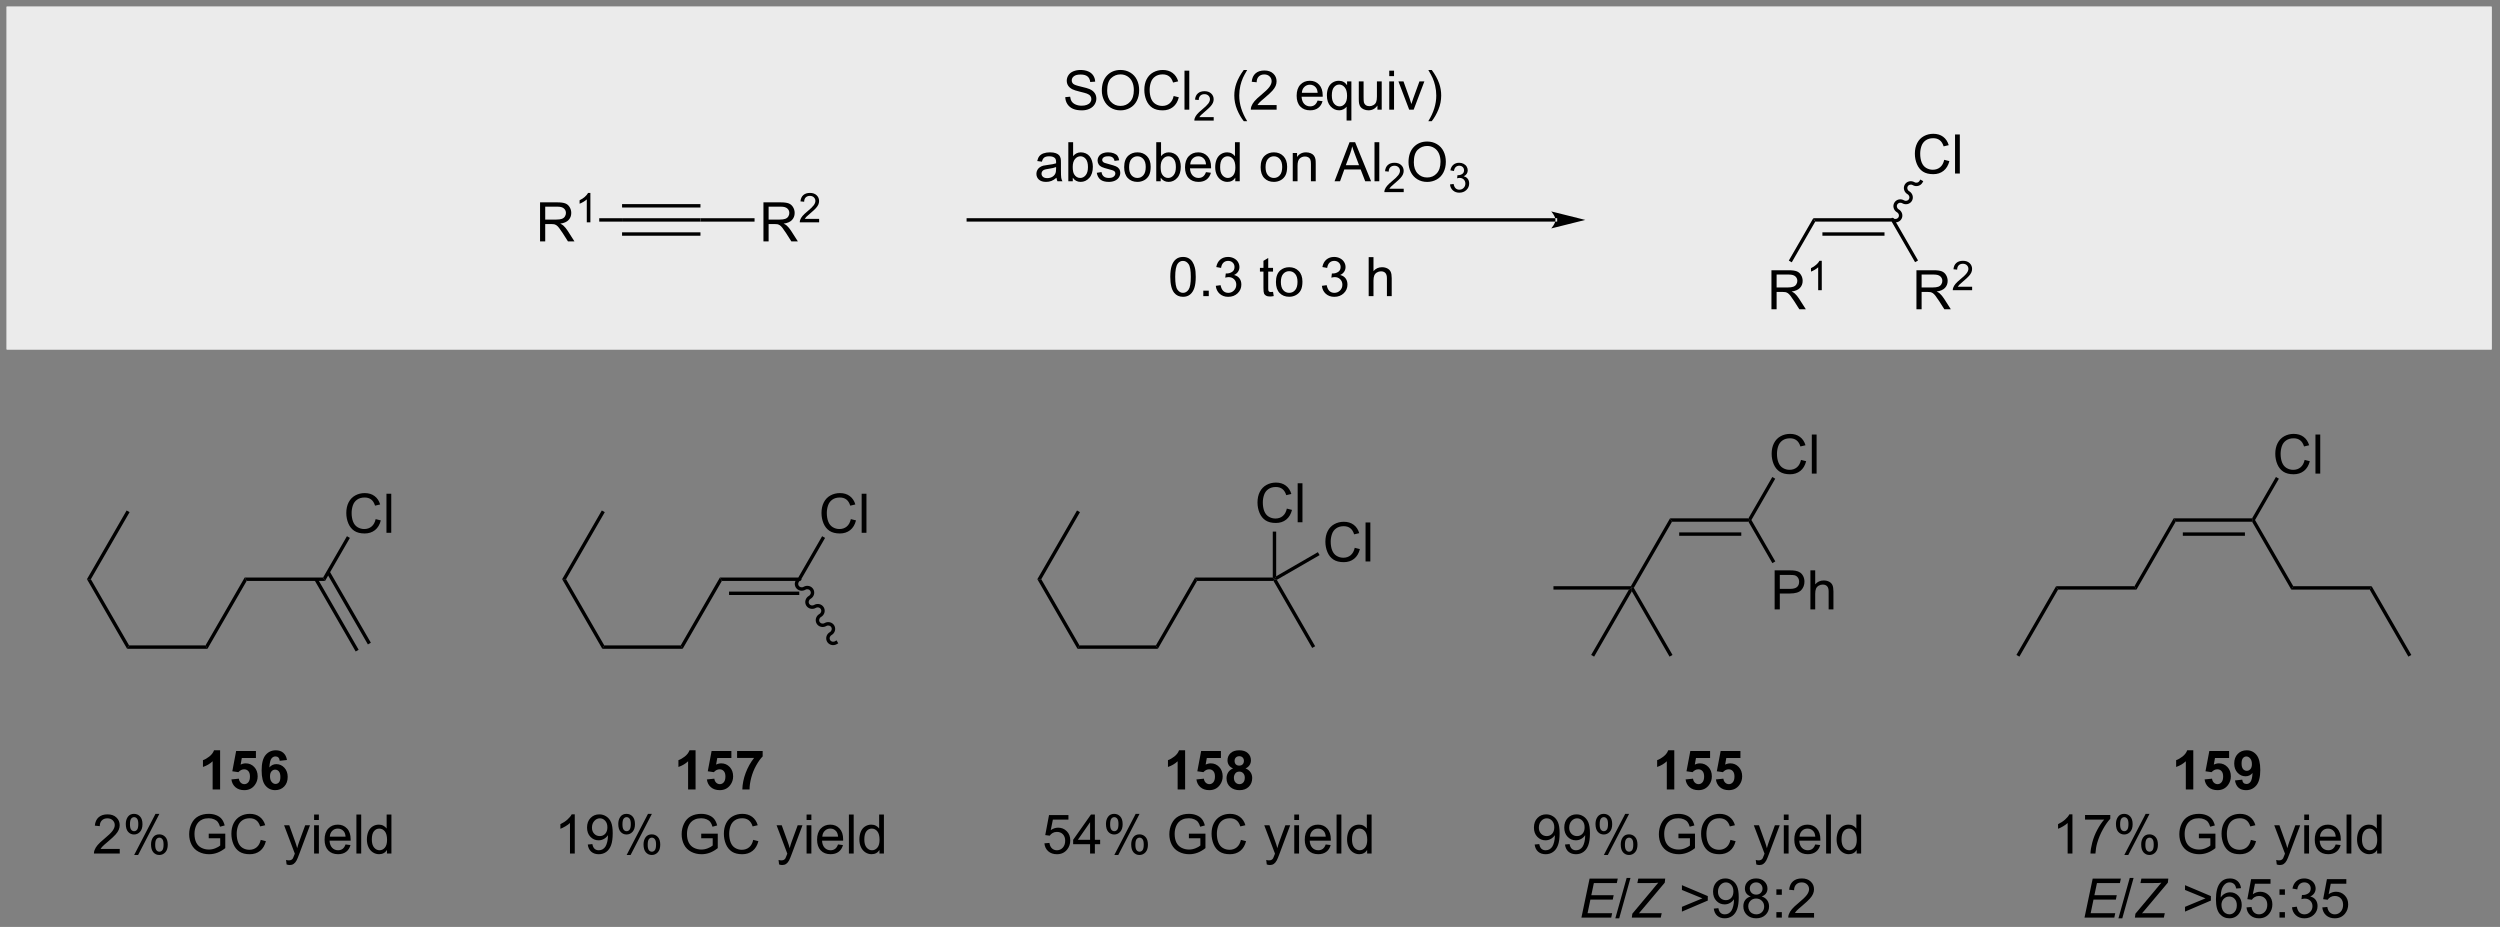 <?xml version="1.0" encoding="UTF-8"?>
<!DOCTYPE svg PUBLIC '-//W3C//DTD SVG 1.0//EN'
          'http://www.w3.org/TR/2001/REC-SVG-20010904/DTD/svg10.dtd'>
<svg stroke-dasharray="none" shape-rendering="auto" xmlns="http://www.w3.org/2000/svg" font-family="'Dialog'" text-rendering="auto" width="1006" fill-opacity="1" color-interpolation="auto" color-rendering="auto" preserveAspectRatio="xMidYMid meet" font-size="12px" viewBox="0 0 1006 373" fill="black" xmlns:xlink="http://www.w3.org/1999/xlink" stroke="black" image-rendering="auto" stroke-miterlimit="10" stroke-linecap="square" stroke-linejoin="miter" font-style="normal" stroke-width="1" height="373" stroke-dashoffset="0" font-weight="normal" stroke-opacity="1"
><rect x="0" y="0" width="1006" height="373" fill="#808080" stroke="none"/><!--Generated by the Batik Graphics2D SVG Generator--><defs id="genericDefs"
  /><g
  ><defs id="defs1"
    ><clipPath clipPathUnits="userSpaceOnUse" id="clipPath1"
      ><path d="M1.159 1.159 L378.139 1.159 L378.139 140.731 L1.159 140.731 L1.159 1.159 Z"
      /></clipPath
      ><clipPath clipPathUnits="userSpaceOnUse" id="clipPath2"
      ><path d="M-0.472 5.153 L-0.472 140.844 L366.025 140.844 L366.025 5.153 Z"
      /></clipPath
    ></defs
    ><g fill="rgb(235,235,235)" transform="scale(2.667,2.667) translate(-1.159,-1.159) matrix(1.029,0,0,1.029,1.645,-4.141)" stroke="rgb(235,235,235)"
    ><path d="M0.75 6.375 L364.803 6.375 L364.803 56.174 L0.75 56.174 Z" stroke="none" clip-path="url(#clipPath2)"
    /></g
    ><g fill="rgb(235,235,235)" stroke-width="0.5" transform="matrix(2.743,0,0,2.743,1.295,-14.135)" stroke="rgb(235,235,235)"
    ><path fill="none" d="M0.75 6.375 L364.803 6.375 L364.803 56.174 L0.75 56.174 Z" clip-path="url(#clipPath2)"
    /></g
    ><g fill="rgb(235,235,235)" stroke-width="0.5" transform="matrix(2.743,0,0,2.743,1.295,-14.135)" stroke="rgb(235,235,235)"
    ><path fill="none" d="M0.75 6.375 L364.803 6.375 L364.803 56.174 L0.75 56.174 Z" clip-path="url(#clipPath2)"
    /></g
    ><g transform="matrix(2.743,0,0,2.743,1.295,-14.135)"
    ><path d="M78.754 40.566 L78.754 34.839 L81.293 34.839 Q82.059 34.839 82.457 34.993 Q82.856 35.146 83.093 35.537 Q83.332 35.928 83.332 36.401 Q83.332 37.011 82.936 37.43 Q82.543 37.847 81.718 37.959 Q82.02 38.105 82.176 38.245 Q82.507 38.55 82.804 39.006 L83.801 40.566 L82.848 40.566 L82.09 39.373 Q81.757 38.857 81.541 38.584 Q81.327 38.31 81.158 38.201 Q80.989 38.092 80.811 38.05 Q80.684 38.021 80.389 38.021 L79.512 38.021 L79.512 40.566 L78.754 40.566 ZM79.512 37.365 L81.139 37.365 Q81.66 37.365 81.952 37.258 Q82.246 37.151 82.397 36.914 Q82.551 36.678 82.551 36.401 Q82.551 35.995 82.254 35.735 Q81.96 35.472 81.324 35.472 L79.512 35.472 L79.512 37.365 Z" stroke="none" clip-path="url(#clipPath2)"
    /></g
    ><g transform="matrix(2.743,0,0,2.743,1.295,-14.135)"
    ><path d="M86.138 37.766 L85.61 37.766 L85.61 34.404 Q85.419 34.586 85.11 34.767 Q84.802 34.949 84.555 35.041 L84.555 34.531 Q84.997 34.322 85.327 34.027 Q85.659 33.73 85.798 33.453 L86.138 33.453 L86.138 37.766 Z" stroke="none" clip-path="url(#clipPath2)"
    /></g
    ><g transform="matrix(2.743,0,0,2.743,1.295,-14.135)"
    ><path d="M87.436 37.666 L87.436 37.166 L90.785 37.166 L90.785 37.666 Z" stroke="none" clip-path="url(#clipPath2)"
    /></g
    ><g transform="matrix(2.743,0,0,2.743,1.295,-14.135)"
    ><path d="M90.785 37.666 L90.785 37.166 L102.285 37.166 L102.285 37.666 ZM90.785 35.596 L102.285 35.596 L102.285 35.096 L90.785 35.096 ZM90.785 39.736 L102.285 39.736 L102.285 39.236 L90.785 39.236 Z" stroke="none" clip-path="url(#clipPath2)"
    /></g
    ><g transform="matrix(2.743,0,0,2.743,1.295,-14.135)"
    ><path d="M111.526 40.566 L111.526 34.839 L114.066 34.839 Q114.831 34.839 115.23 34.993 Q115.628 35.146 115.865 35.537 Q116.105 35.928 116.105 36.401 Q116.105 37.011 115.709 37.43 Q115.316 37.847 114.49 37.959 Q114.792 38.105 114.948 38.245 Q115.279 38.55 115.576 39.006 L116.573 40.566 L115.62 40.566 L114.862 39.373 Q114.529 38.857 114.313 38.584 Q114.099 38.31 113.93 38.201 Q113.761 38.092 113.584 38.05 Q113.456 38.021 113.162 38.021 L112.284 38.021 L112.284 40.566 L111.526 40.566 ZM112.284 37.365 L113.912 37.365 Q114.433 37.365 114.724 37.258 Q115.019 37.151 115.17 36.914 Q115.323 36.678 115.323 36.401 Q115.323 35.995 115.026 35.735 Q114.732 35.472 114.097 35.472 L112.284 35.472 L112.284 37.365 Z" stroke="none" clip-path="url(#clipPath2)"
    /></g
    ><g transform="matrix(2.743,0,0,2.743,1.295,-14.135)"
    ><path d="M119.695 37.258 L119.695 37.766 L116.855 37.766 Q116.85 37.574 116.918 37.398 Q117.025 37.109 117.263 36.828 Q117.504 36.547 117.955 36.178 Q118.654 35.603 118.9 35.267 Q119.146 34.931 119.146 34.633 Q119.146 34.32 118.922 34.105 Q118.699 33.889 118.338 33.889 Q117.957 33.889 117.728 34.117 Q117.5 34.346 117.498 34.75 L116.955 34.695 Q117.012 34.088 117.375 33.771 Q117.738 33.453 118.35 33.453 Q118.969 33.453 119.328 33.797 Q119.689 34.139 119.689 34.644 Q119.689 34.902 119.584 35.152 Q119.478 35.4 119.232 35.676 Q118.988 35.951 118.42 36.431 Q117.945 36.83 117.81 36.972 Q117.676 37.115 117.588 37.258 L119.695 37.258 Z" stroke="none" clip-path="url(#clipPath2)"
    /></g
    ><g transform="matrix(2.743,0,0,2.743,1.295,-14.135)"
    ><path d="M102.285 37.666 L102.285 37.166 L110.221 37.166 L110.221 37.666 Z" stroke="none" clip-path="url(#clipPath2)"
    /></g
    ><g transform="matrix(2.743,0,0,2.743,1.295,-14.135)"
    ><path d="M227.716 37.666 L227.716 37.666 L141.577 37.666 L141.327 37.666 L141.327 37.166 L141.577 37.166 L227.716 37.166 L227.966 37.166 L227.966 37.666 ZM232.091 37.416 L227.091 36.166 C227.091 36.166 227.716 36.869 227.716 37.416 C227.716 37.962 227.091 38.666 227.091 38.666 Z" stroke="none" clip-path="url(#clipPath2)"
    /></g
    ><g transform="matrix(2.743,0,0,2.743,1.295,-14.135)"
    ><path d="M155.803 19.403 L156.519 19.34 Q156.569 19.77 156.754 20.046 Q156.941 20.322 157.332 20.491 Q157.722 20.66 158.209 20.66 Q158.644 20.66 158.975 20.533 Q159.308 20.403 159.47 20.179 Q159.631 19.955 159.631 19.689 Q159.631 19.418 159.475 19.218 Q159.319 19.017 158.959 18.879 Q158.73 18.791 157.941 18.601 Q157.152 18.41 156.834 18.244 Q156.425 18.028 156.222 17.71 Q156.022 17.392 156.022 16.996 Q156.022 16.564 156.267 16.186 Q156.514 15.809 156.985 15.614 Q157.459 15.418 158.037 15.418 Q158.675 15.418 159.16 15.624 Q159.647 15.83 159.907 16.228 Q160.17 16.627 160.191 17.129 L159.464 17.184 Q159.405 16.642 159.066 16.366 Q158.73 16.087 158.069 16.087 Q157.381 16.087 157.066 16.34 Q156.754 16.59 156.754 16.947 Q156.754 17.254 156.975 17.455 Q157.194 17.653 158.118 17.863 Q159.043 18.072 159.386 18.228 Q159.886 18.457 160.123 18.811 Q160.363 19.166 160.363 19.627 Q160.363 20.082 160.1 20.488 Q159.839 20.892 159.347 21.119 Q158.858 21.343 158.246 21.343 Q157.467 21.343 156.941 21.116 Q156.418 20.887 156.118 20.434 Q155.819 19.978 155.803 19.403 ZM161.168 18.455 Q161.168 17.028 161.933 16.223 Q162.699 15.416 163.91 15.416 Q164.702 15.416 165.337 15.796 Q165.975 16.173 166.308 16.851 Q166.644 17.528 166.644 18.387 Q166.644 19.259 166.293 19.947 Q165.941 20.634 165.295 20.988 Q164.652 21.343 163.905 21.343 Q163.097 21.343 162.459 20.952 Q161.824 20.559 161.496 19.884 Q161.168 19.207 161.168 18.455 ZM161.949 18.465 Q161.949 19.502 162.504 20.098 Q163.061 20.692 163.902 20.692 Q164.756 20.692 165.308 20.09 Q165.863 19.488 165.863 18.384 Q165.863 17.684 165.626 17.163 Q165.389 16.642 164.933 16.356 Q164.48 16.067 163.912 16.067 Q163.108 16.067 162.527 16.621 Q161.949 17.173 161.949 18.465 ZM171.705 19.236 L172.463 19.426 Q172.226 20.361 171.607 20.853 Q170.987 21.343 170.093 21.343 Q169.166 21.343 168.586 20.965 Q168.007 20.587 167.703 19.874 Q167.401 19.158 167.401 18.337 Q167.401 17.442 167.742 16.778 Q168.086 16.111 168.716 15.764 Q169.346 15.418 170.104 15.418 Q170.963 15.418 171.549 15.856 Q172.135 16.293 172.367 17.087 L171.619 17.262 Q171.422 16.637 171.041 16.353 Q170.664 16.067 170.088 16.067 Q169.429 16.067 168.984 16.384 Q168.541 16.699 168.362 17.233 Q168.182 17.767 168.182 18.332 Q168.182 19.064 168.395 19.608 Q168.609 20.153 169.057 20.423 Q169.507 20.692 170.031 20.692 Q170.666 20.692 171.107 20.324 Q171.549 19.957 171.705 19.236 ZM173.293 21.244 L173.293 15.517 L173.996 15.517 L173.996 21.244 L173.293 21.244 Z" stroke="none" clip-path="url(#clipPath2)"
    /></g
    ><g transform="matrix(2.743,0,0,2.743,1.295,-14.135)"
    ><path d="M177.578 22.336 L177.578 22.844 L174.739 22.844 Q174.733 22.652 174.801 22.477 Q174.909 22.188 175.147 21.906 Q175.387 21.625 175.838 21.256 Q176.537 20.682 176.784 20.346 Q177.03 20.01 177.03 19.711 Q177.03 19.398 176.805 19.183 Q176.582 18.967 176.221 18.967 Q175.84 18.967 175.612 19.195 Q175.383 19.424 175.381 19.828 L174.838 19.773 Q174.895 19.166 175.258 18.85 Q175.621 18.531 176.233 18.531 Q176.852 18.531 177.211 18.875 Q177.573 19.217 177.573 19.723 Q177.573 19.98 177.467 20.23 Q177.362 20.479 177.116 20.754 Q176.871 21.029 176.303 21.51 Q175.828 21.908 175.694 22.051 Q175.559 22.193 175.471 22.336 L177.578 22.336 Z" stroke="none" clip-path="url(#clipPath2)"
    /></g
    ><g transform="matrix(2.743,0,0,2.743,1.295,-14.135)"
    ><path d="M181.989 22.929 Q181.406 22.194 181.002 21.21 Q180.601 20.223 180.601 19.168 Q180.601 18.238 180.903 17.387 Q181.255 16.4 181.989 15.418 L182.492 15.418 Q182.02 16.231 181.867 16.58 Q181.63 17.119 181.492 17.705 Q181.325 18.434 181.325 19.173 Q181.325 21.051 182.492 22.929 L181.989 22.929 ZM186.809 20.567 L186.809 21.244 L183.023 21.244 Q183.015 20.988 183.106 20.754 Q183.249 20.369 183.567 19.994 Q183.887 19.619 184.489 19.127 Q185.421 18.361 185.749 17.913 Q186.077 17.465 186.077 17.067 Q186.077 16.65 185.778 16.363 Q185.481 16.074 184.999 16.074 Q184.492 16.074 184.187 16.379 Q183.882 16.684 183.88 17.223 L183.156 17.15 Q183.231 16.34 183.715 15.918 Q184.2 15.494 185.015 15.494 Q185.84 15.494 186.32 15.952 Q186.802 16.408 186.802 17.082 Q186.802 17.426 186.661 17.759 Q186.52 18.09 186.192 18.457 Q185.867 18.824 185.109 19.465 Q184.476 19.996 184.296 20.186 Q184.117 20.377 183.999 20.567 L186.809 20.567 ZM192.82 19.908 L193.546 19.996 Q193.374 20.634 192.908 20.986 Q192.445 21.337 191.723 21.337 Q190.812 21.337 190.278 20.778 Q189.747 20.215 189.747 19.205 Q189.747 18.158 190.286 17.58 Q190.825 17.002 191.684 17.002 Q192.515 17.002 193.041 17.569 Q193.57 18.134 193.57 19.16 Q193.57 19.223 193.567 19.348 L190.473 19.348 Q190.512 20.033 190.859 20.397 Q191.208 20.759 191.726 20.759 Q192.114 20.759 192.387 20.556 Q192.661 20.353 192.82 19.908 ZM190.512 18.77 L192.827 18.77 Q192.781 18.246 192.562 17.986 Q192.226 17.58 191.692 17.58 Q191.208 17.58 190.877 17.905 Q190.546 18.228 190.512 18.77 ZM197.074 22.835 L197.074 20.801 Q196.91 21.033 196.615 21.186 Q196.321 21.337 195.988 21.337 Q195.251 21.337 194.717 20.749 Q194.183 20.158 194.183 19.129 Q194.183 18.504 194.399 18.009 Q194.618 17.512 195.029 17.257 Q195.441 17.002 195.933 17.002 Q196.704 17.002 197.144 17.65 L197.144 17.095 L197.777 17.095 L197.777 22.835 L197.074 22.835 ZM194.907 19.158 Q194.907 19.957 195.243 20.358 Q195.579 20.759 196.048 20.759 Q196.495 20.759 196.818 20.379 Q197.144 19.996 197.144 19.22 Q197.144 18.392 196.803 17.976 Q196.462 17.556 196.001 17.556 Q195.542 17.556 195.225 17.944 Q194.907 18.332 194.907 19.158 ZM201.598 21.244 L201.598 20.634 Q201.114 21.337 200.281 21.337 Q199.913 21.337 199.596 21.197 Q199.278 21.056 199.122 20.843 Q198.968 20.629 198.906 20.322 Q198.864 20.113 198.864 19.666 L198.864 17.095 L199.567 17.095 L199.567 19.395 Q199.567 19.947 199.609 20.137 Q199.677 20.416 199.89 20.574 Q200.106 20.731 200.421 20.731 Q200.739 20.731 201.015 20.569 Q201.294 20.408 201.408 20.129 Q201.523 19.848 201.523 19.317 L201.523 17.095 L202.226 17.095 L202.226 21.244 L201.598 21.244 ZM203.331 16.324 L203.331 15.517 L204.035 15.517 L204.035 16.324 L203.331 16.324 ZM203.331 21.244 L203.331 17.095 L204.035 17.095 L204.035 21.244 L203.331 21.244 ZM206.257 21.244 L204.679 17.095 L205.421 17.095 L206.312 19.58 Q206.458 19.981 206.577 20.416 Q206.671 20.087 206.84 19.627 L207.762 17.095 L208.484 17.095 L206.913 21.244 L206.257 21.244 ZM209.567 22.929 L209.062 22.929 Q210.231 21.051 210.231 19.173 Q210.231 18.439 210.062 17.715 Q209.929 17.129 209.692 16.59 Q209.538 16.238 209.062 15.418 L209.567 15.418 Q210.302 16.4 210.653 17.387 Q210.952 18.238 210.952 19.168 Q210.952 20.223 210.549 21.21 Q210.145 22.194 209.567 22.929 Z" stroke="none" clip-path="url(#clipPath2)"
    /></g
    ><g transform="matrix(2.743,0,0,2.743,1.295,-14.135)"
    ><path d="M154.514 31.231 Q154.123 31.564 153.761 31.702 Q153.402 31.837 152.988 31.837 Q152.303 31.837 151.936 31.504 Q151.569 31.168 151.569 30.65 Q151.569 30.345 151.707 30.093 Q151.847 29.84 152.071 29.689 Q152.295 29.535 152.577 29.457 Q152.785 29.403 153.202 29.353 Q154.053 29.252 154.457 29.111 Q154.459 28.965 154.459 28.926 Q154.459 28.496 154.261 28.322 Q153.99 28.082 153.459 28.082 Q152.964 28.082 152.727 28.257 Q152.49 28.431 152.379 28.871 L151.691 28.778 Q151.785 28.337 151.998 28.067 Q152.214 27.793 152.621 27.647 Q153.027 27.502 153.561 27.502 Q154.092 27.502 154.423 27.627 Q154.756 27.752 154.912 27.942 Q155.069 28.129 155.131 28.418 Q155.168 28.598 155.168 29.067 L155.168 30.004 Q155.168 30.986 155.212 31.246 Q155.256 31.504 155.389 31.744 L154.655 31.744 Q154.545 31.525 154.514 31.231 ZM154.457 29.66 Q154.074 29.817 153.308 29.926 Q152.873 29.988 152.694 30.067 Q152.514 30.145 152.415 30.296 Q152.319 30.447 152.319 30.629 Q152.319 30.91 152.532 31.098 Q152.746 31.285 153.155 31.285 Q153.561 31.285 153.876 31.108 Q154.194 30.931 154.342 30.621 Q154.457 30.384 154.457 29.918 L154.457 29.66 ZM156.906 31.744 L156.252 31.744 L156.252 26.017 L156.955 26.017 L156.955 28.059 Q157.401 27.502 158.093 27.502 Q158.476 27.502 158.817 27.655 Q159.159 27.809 159.38 28.09 Q159.601 28.369 159.726 28.765 Q159.851 29.158 159.851 29.606 Q159.851 30.673 159.323 31.257 Q158.797 31.837 158.057 31.837 Q157.323 31.837 156.906 31.223 L156.906 31.744 ZM156.898 29.637 Q156.898 30.384 157.101 30.715 Q157.432 31.259 158 31.259 Q158.461 31.259 158.797 30.858 Q159.132 30.457 159.132 29.666 Q159.132 28.853 158.81 28.468 Q158.487 28.08 158.031 28.08 Q157.57 28.08 157.234 28.481 Q156.898 28.879 156.898 29.637 ZM160.425 30.504 L161.121 30.395 Q161.178 30.814 161.446 31.038 Q161.714 31.259 162.194 31.259 Q162.678 31.259 162.912 31.061 Q163.147 30.863 163.147 30.598 Q163.147 30.361 162.941 30.223 Q162.795 30.129 162.222 29.986 Q161.449 29.791 161.149 29.647 Q160.85 29.504 160.696 29.254 Q160.543 29.002 160.543 28.697 Q160.543 28.418 160.668 28.184 Q160.795 27.947 161.014 27.791 Q161.178 27.668 161.462 27.585 Q161.746 27.502 162.069 27.502 Q162.558 27.502 162.925 27.642 Q163.295 27.783 163.47 28.022 Q163.647 28.262 163.714 28.666 L163.027 28.759 Q162.98 28.439 162.754 28.259 Q162.53 28.08 162.121 28.08 Q161.636 28.08 161.428 28.241 Q161.222 28.4 161.222 28.613 Q161.222 28.752 161.308 28.861 Q161.394 28.973 161.577 29.048 Q161.683 29.087 162.199 29.228 Q162.944 29.426 163.238 29.554 Q163.535 29.681 163.702 29.923 Q163.871 30.166 163.871 30.525 Q163.871 30.877 163.665 31.186 Q163.459 31.496 163.071 31.668 Q162.686 31.837 162.199 31.837 Q161.389 31.837 160.964 31.502 Q160.543 31.166 160.425 30.504 ZM164.444 29.668 Q164.444 28.517 165.084 27.962 Q165.621 27.502 166.389 27.502 Q167.246 27.502 167.787 28.061 Q168.332 28.621 168.332 29.611 Q168.332 30.41 168.089 30.871 Q167.85 31.33 167.392 31.585 Q166.933 31.837 166.389 31.837 Q165.519 31.837 164.98 31.28 Q164.444 30.72 164.444 29.668 ZM165.168 29.668 Q165.168 30.465 165.514 30.863 Q165.863 31.259 166.389 31.259 Q166.912 31.259 167.259 30.861 Q167.608 30.462 167.608 29.645 Q167.608 28.877 167.259 28.481 Q166.91 28.082 166.389 28.082 Q165.863 28.082 165.514 28.478 Q165.168 28.871 165.168 29.668 ZM169.804 31.744 L169.151 31.744 L169.151 26.017 L169.854 26.017 L169.854 28.059 Q170.299 27.502 170.992 27.502 Q171.375 27.502 171.716 27.655 Q172.057 27.809 172.278 28.09 Q172.5 28.369 172.625 28.765 Q172.75 29.158 172.75 29.606 Q172.75 30.673 172.221 31.257 Q171.695 31.837 170.955 31.837 Q170.221 31.837 169.804 31.223 L169.804 31.744 ZM169.797 29.637 Q169.797 30.384 170 30.715 Q170.33 31.259 170.898 31.259 Q171.359 31.259 171.695 30.858 Q172.031 30.457 172.031 29.666 Q172.031 28.853 171.708 28.468 Q171.385 28.08 170.929 28.08 Q170.468 28.08 170.132 28.481 Q169.797 28.879 169.797 29.637 ZM176.444 30.408 L177.17 30.496 Q176.998 31.134 176.532 31.486 Q176.069 31.837 175.347 31.837 Q174.436 31.837 173.902 31.278 Q173.371 30.715 173.371 29.705 Q173.371 28.658 173.91 28.08 Q174.449 27.502 175.308 27.502 Q176.139 27.502 176.665 28.069 Q177.194 28.634 177.194 29.66 Q177.194 29.723 177.191 29.848 L174.097 29.848 Q174.136 30.533 174.483 30.897 Q174.832 31.259 175.35 31.259 Q175.738 31.259 176.011 31.056 Q176.285 30.853 176.444 30.408 ZM174.136 29.27 L176.452 29.27 Q176.405 28.746 176.186 28.486 Q175.85 28.08 175.316 28.08 Q174.832 28.08 174.501 28.405 Q174.17 28.728 174.136 29.27 ZM180.744 31.744 L180.744 31.22 Q180.351 31.837 179.586 31.837 Q179.088 31.837 178.672 31.564 Q178.257 31.291 178.028 30.801 Q177.799 30.309 177.799 29.673 Q177.799 29.051 178.005 28.546 Q178.213 28.041 178.627 27.772 Q179.041 27.502 179.554 27.502 Q179.929 27.502 180.221 27.66 Q180.515 27.817 180.698 28.072 L180.698 26.017 L181.398 26.017 L181.398 31.744 L180.744 31.744 ZM178.523 29.673 Q178.523 30.47 178.859 30.866 Q179.195 31.259 179.651 31.259 Q180.112 31.259 180.435 30.882 Q180.757 30.504 180.757 29.731 Q180.757 28.879 180.429 28.481 Q180.101 28.082 179.619 28.082 Q179.151 28.082 178.836 28.465 Q178.523 28.848 178.523 29.673 ZM184.463 29.668 Q184.463 28.517 185.104 27.962 Q185.64 27.502 186.409 27.502 Q187.265 27.502 187.807 28.061 Q188.351 28.621 188.351 29.611 Q188.351 30.41 188.109 30.871 Q187.869 31.33 187.411 31.585 Q186.953 31.837 186.409 31.837 Q185.539 31.837 185 31.28 Q184.463 30.72 184.463 29.668 ZM185.187 29.668 Q185.187 30.465 185.534 30.863 Q185.882 31.259 186.409 31.259 Q186.932 31.259 187.278 30.861 Q187.627 30.462 187.627 29.645 Q187.627 28.877 187.278 28.481 Q186.929 28.082 186.409 28.082 Q185.882 28.082 185.534 28.478 Q185.187 28.871 185.187 29.668 ZM189.175 31.744 L189.175 27.595 L189.808 27.595 L189.808 28.184 Q190.264 27.502 191.129 27.502 Q191.504 27.502 191.816 27.637 Q192.131 27.77 192.287 27.988 Q192.444 28.207 192.506 28.509 Q192.545 28.705 192.545 29.192 L192.545 31.744 L191.842 31.744 L191.842 29.22 Q191.842 28.791 191.759 28.577 Q191.678 28.363 191.47 28.238 Q191.261 28.111 190.98 28.111 Q190.53 28.111 190.204 28.397 Q189.879 28.681 189.879 29.478 L189.879 31.744 L189.175 31.744 ZM195.306 31.744 L197.506 26.017 L198.324 26.017 L200.668 31.744 L199.803 31.744 L199.136 30.009 L196.74 30.009 L196.113 31.744 L195.306 31.744 ZM196.959 29.392 L198.902 29.392 L198.303 27.806 Q198.03 27.082 197.897 26.619 Q197.787 27.168 197.589 27.712 L196.959 29.392 ZM201.168 31.744 L201.168 26.017 L201.871 26.017 L201.871 31.744 L201.168 31.744 Z" stroke="none" clip-path="url(#clipPath2)"
    /></g
    ><g transform="matrix(2.743,0,0,2.743,1.295,-14.135)"
    ><path d="M205.453 32.836 L205.453 33.344 L202.614 33.344 Q202.608 33.152 202.676 32.977 Q202.784 32.688 203.022 32.406 Q203.262 32.125 203.713 31.756 Q204.412 31.182 204.659 30.846 Q204.905 30.51 204.905 30.211 Q204.905 29.898 204.68 29.683 Q204.457 29.467 204.096 29.467 Q203.715 29.467 203.487 29.695 Q203.258 29.924 203.256 30.328 L202.713 30.273 Q202.77 29.666 203.133 29.35 Q203.496 29.031 204.108 29.031 Q204.727 29.031 205.086 29.375 Q205.448 29.717 205.448 30.223 Q205.448 30.48 205.342 30.73 Q205.237 30.979 204.991 31.254 Q204.746 31.529 204.178 32.01 Q203.703 32.408 203.569 32.551 Q203.434 32.693 203.346 32.836 L205.453 32.836 Z" stroke="none" clip-path="url(#clipPath2)"
    /></g
    ><g transform="matrix(2.743,0,0,2.743,1.295,-14.135)"
    ><path d="M206.157 28.955 Q206.157 27.528 206.923 26.723 Q207.688 25.916 208.899 25.916 Q209.691 25.916 210.326 26.296 Q210.964 26.673 211.298 27.351 Q211.633 28.028 211.633 28.887 Q211.633 29.759 211.282 30.447 Q210.93 31.134 210.285 31.488 Q209.641 31.843 208.894 31.843 Q208.087 31.843 207.449 31.452 Q206.813 31.059 206.485 30.384 Q206.157 29.707 206.157 28.955 ZM206.938 28.965 Q206.938 30.002 207.493 30.598 Q208.05 31.192 208.891 31.192 Q209.745 31.192 210.298 30.59 Q210.852 29.988 210.852 28.884 Q210.852 28.184 210.615 27.663 Q210.378 27.142 209.923 26.856 Q209.469 26.567 208.902 26.567 Q208.097 26.567 207.516 27.121 Q206.938 27.673 206.938 28.965 Z" stroke="none" clip-path="url(#clipPath2)"
    /></g
    ><g transform="matrix(2.743,0,0,2.743,1.295,-14.135)"
    ><path d="M212.244 32.209 L212.771 32.139 Q212.863 32.588 213.079 32.785 Q213.298 32.982 213.613 32.982 Q213.984 32.982 214.239 32.725 Q214.497 32.467 214.497 32.086 Q214.497 31.723 214.259 31.488 Q214.023 31.252 213.656 31.252 Q213.507 31.252 213.285 31.311 L213.343 30.848 Q213.396 30.854 213.427 30.854 Q213.765 30.854 214.035 30.678 Q214.304 30.502 214.304 30.135 Q214.304 29.846 214.107 29.656 Q213.911 29.465 213.601 29.465 Q213.292 29.465 213.087 29.658 Q212.882 29.852 212.823 30.238 L212.296 30.145 Q212.394 29.613 212.736 29.322 Q213.079 29.031 213.589 29.031 Q213.941 29.031 214.236 29.182 Q214.532 29.332 214.689 29.594 Q214.845 29.854 214.845 30.146 Q214.845 30.426 214.695 30.654 Q214.546 30.883 214.253 31.017 Q214.634 31.105 214.845 31.383 Q215.056 31.658 215.056 32.074 Q215.056 32.637 214.646 33.029 Q214.236 33.42 213.609 33.42 Q213.044 33.42 212.669 33.084 Q212.296 32.746 212.244 32.209 Z" stroke="none" clip-path="url(#clipPath2)"
    /></g
    ><g transform="matrix(2.743,0,0,2.743,1.295,-14.135)"
    ><path d="M259.4 50.525 L259.4 44.798 L261.939 44.798 Q262.705 44.798 263.103 44.952 Q263.502 45.105 263.739 45.496 Q263.978 45.887 263.978 46.361 Q263.978 46.97 263.582 47.389 Q263.189 47.806 262.364 47.918 Q262.666 48.064 262.822 48.205 Q263.153 48.509 263.45 48.965 L264.447 50.525 L263.494 50.525 L262.736 49.332 Q262.403 48.816 262.187 48.543 Q261.973 48.27 261.804 48.16 Q261.634 48.051 261.457 48.009 Q261.33 47.98 261.035 47.98 L260.158 47.98 L260.158 50.525 L259.4 50.525 ZM260.158 47.324 L261.785 47.324 Q262.306 47.324 262.598 47.218 Q262.892 47.111 263.043 46.874 Q263.197 46.637 263.197 46.361 Q263.197 45.955 262.9 45.694 Q262.606 45.431 261.97 45.431 L260.158 45.431 L260.158 47.324 Z" stroke="none" clip-path="url(#clipPath2)"
    /></g
    ><g transform="matrix(2.743,0,0,2.743,1.295,-14.135)"
    ><path d="M266.783 47.725 L266.256 47.725 L266.256 44.364 Q266.065 44.545 265.756 44.727 Q265.447 44.908 265.201 45 L265.201 44.49 Q265.643 44.281 265.973 43.986 Q266.305 43.69 266.444 43.412 L266.783 43.412 L266.783 47.725 Z" stroke="none" clip-path="url(#clipPath2)"
    /></g
    ><g transform="matrix(2.743,0,0,2.743,1.295,-14.135)"
    ><path d="M262.38 43.634 L261.947 43.384 L265.537 37.166 L265.825 37.666 Z" stroke="none" clip-path="url(#clipPath2)"
    /></g
    ><g transform="matrix(2.743,0,0,2.743,1.295,-14.135)"
    ><path d="M265.825 37.666 L265.537 37.166 L277.325 37.166 L277.037 37.666 ZM266.876 39.736 L275.986 39.736 L275.986 39.236 L266.876 39.236 Z" stroke="none" clip-path="url(#clipPath2)"
    /></g
    ><g transform="matrix(2.743,0,0,2.743,1.295,-14.135)"
    ><path d="M280.672 50.525 L280.672 44.798 L283.212 44.798 Q283.977 44.798 284.375 44.952 Q284.774 45.105 285.011 45.496 Q285.25 45.887 285.25 46.361 Q285.25 46.97 284.855 47.389 Q284.462 47.806 283.636 47.918 Q283.938 48.064 284.094 48.205 Q284.425 48.509 284.722 48.965 L285.719 50.525 L284.766 50.525 L284.008 49.332 Q283.675 48.816 283.459 48.543 Q283.245 48.27 283.076 48.16 Q282.907 48.051 282.73 48.009 Q282.602 47.98 282.308 47.98 L281.43 47.98 L281.43 50.525 L280.672 50.525 ZM281.43 47.324 L283.058 47.324 Q283.579 47.324 283.87 47.218 Q284.165 47.111 284.316 46.874 Q284.469 46.637 284.469 46.361 Q284.469 45.955 284.172 45.694 Q283.878 45.431 283.243 45.431 L281.43 45.431 L281.43 47.324 Z" stroke="none" clip-path="url(#clipPath2)"
    /></g
    ><g transform="matrix(2.743,0,0,2.743,1.295,-14.135)"
    ><path d="M288.841 47.217 L288.841 47.725 L286.001 47.725 Q285.995 47.533 286.064 47.358 Q286.171 47.069 286.409 46.787 Q286.65 46.506 287.101 46.137 Q287.8 45.563 288.046 45.227 Q288.292 44.891 288.292 44.592 Q288.292 44.279 288.068 44.065 Q287.845 43.848 287.484 43.848 Q287.103 43.848 286.874 44.076 Q286.646 44.305 286.644 44.709 L286.101 44.654 Q286.158 44.047 286.521 43.731 Q286.884 43.412 287.495 43.412 Q288.115 43.412 288.474 43.756 Q288.835 44.098 288.835 44.604 Q288.835 44.861 288.73 45.111 Q288.624 45.36 288.378 45.635 Q288.134 45.91 287.566 46.391 Q287.091 46.789 286.956 46.932 Q286.822 47.074 286.734 47.217 L288.841 47.217 Z" stroke="none" clip-path="url(#clipPath2)"
    /></g
    ><g transform="matrix(2.743,0,0,2.743,1.295,-14.135)"
    ><path d="M277.037 37.666 L277.325 37.166 L280.905 43.365 L280.472 43.615 Z" stroke="none" clip-path="url(#clipPath2)"
    /></g
    ><g transform="matrix(2.743,0,0,2.743,1.295,-14.135)"
    ><path d="M284.745 28.598 L285.503 28.788 Q285.266 29.723 284.646 30.216 Q284.027 30.705 283.133 30.705 Q282.206 30.705 281.625 30.328 Q281.047 29.95 280.743 29.236 Q280.441 28.52 280.441 27.7 Q280.441 26.804 280.782 26.14 Q281.125 25.473 281.756 25.127 Q282.386 24.781 283.144 24.781 Q284.003 24.781 284.589 25.218 Q285.175 25.656 285.407 26.45 L284.659 26.624 Q284.462 25.999 284.081 25.716 Q283.704 25.429 283.128 25.429 Q282.469 25.429 282.024 25.747 Q281.581 26.062 281.402 26.596 Q281.222 27.13 281.222 27.695 Q281.222 28.427 281.435 28.971 Q281.649 29.515 282.097 29.786 Q282.547 30.054 283.071 30.054 Q283.706 30.054 284.146 29.687 Q284.589 29.32 284.745 28.598 ZM286.333 30.606 L286.333 24.88 L287.036 24.88 L287.036 30.606 L286.333 30.606 Z" stroke="none" clip-path="url(#clipPath2)"
    /></g
    ><g transform="matrix(2.743,0,0,2.743,1.295,-14.135)"
    ><path d="M277.306 37.199 L277.306 37.199 C277.577 37.356 277.903 37.265 278.041 37.025 L278.258 37.15 L278.041 37.025 C278.18 36.786 278.095 36.459 277.824 36.302 L277.949 36.085 L277.824 36.302 C277.33 36.017 277.138 35.39 277.424 34.895 L277.64 35.02 L277.424 34.895 C277.709 34.4 278.348 34.254 278.842 34.539 L278.717 34.755 L278.842 34.539 C279.113 34.695 279.439 34.605 279.577 34.365 L279.794 34.49 L279.577 34.365 C279.716 34.126 279.631 33.798 279.36 33.641 L279.485 33.425 L279.36 33.641 C278.866 33.356 278.674 32.73 278.96 32.235 L279.176 32.36 L278.96 32.235 C279.245 31.74 279.884 31.593 280.378 31.878 L280.253 32.095 L280.378 31.878 C280.649 32.035 280.975 31.944 281.113 31.705 L281.238 31.488 L281.671 31.738 L281.546 31.955 C281.26 32.45 280.622 32.596 280.128 32.311 L280.128 32.311 C279.856 32.154 279.531 32.245 279.393 32.485 L279.393 32.485 C279.254 32.724 279.338 33.052 279.61 33.208 L279.61 33.208 C280.104 33.493 280.296 34.12 280.01 34.615 L280.01 34.615 C279.724 35.11 279.086 35.257 278.592 34.972 L278.592 34.972 C278.32 34.815 277.995 34.906 277.857 35.145 L277.857 35.145 C277.718 35.385 277.803 35.712 278.074 35.869 L278.074 35.869 C278.568 36.154 278.76 36.78 278.474 37.275 L278.474 37.275 C278.188 37.771 277.55 37.917 277.056 37.632 L276.839 37.507 L277.089 37.074 Z" stroke="none" clip-path="url(#clipPath2)"
    /></g
    ><g transform="matrix(2.743,0,0,2.743,1.295,-14.135)"
    ><path d="M239.209 91.398 L238.92 91.398 L238.776 91.148 L244.526 81.189 L244.814 81.689 Z" stroke="none" clip-path="url(#clipPath2)"
    /></g
    ><g transform="matrix(2.743,0,0,2.743,1.295,-14.135)"
    ><path d="M244.814 81.689 L244.526 81.189 L256.026 81.189 L256.17 81.439 L256.026 81.689 ZM245.865 83.759 L254.975 83.759 L254.975 83.259 L245.865 83.259 Z" stroke="none" clip-path="url(#clipPath2)"
    /></g
    ><g transform="matrix(2.743,0,0,2.743,1.295,-14.135)"
    ><path d="M259.869 94.548 L259.869 88.822 L262.031 88.822 Q262.601 88.822 262.901 88.876 Q263.322 88.947 263.606 89.145 Q263.893 89.34 264.067 89.697 Q264.242 90.051 264.242 90.478 Q264.242 91.207 263.776 91.715 Q263.312 92.22 262.096 92.22 L260.627 92.22 L260.627 94.548 L259.869 94.548 ZM260.627 91.543 L262.109 91.543 Q262.843 91.543 263.151 91.27 Q263.46 90.996 263.46 90.501 Q263.46 90.142 263.278 89.887 Q263.096 89.629 262.799 89.548 Q262.609 89.496 262.093 89.496 L260.627 89.496 L260.627 91.543 ZM265.117 94.548 L265.117 88.822 L265.82 88.822 L265.82 90.876 Q266.312 90.306 267.062 90.306 Q267.523 90.306 267.861 90.488 Q268.203 90.668 268.348 90.988 Q268.494 91.309 268.494 91.918 L268.494 94.548 L267.791 94.548 L267.791 91.918 Q267.791 91.392 267.562 91.153 Q267.335 90.91 266.916 90.91 Q266.604 90.91 266.328 91.074 Q266.054 91.236 265.937 91.514 Q265.82 91.79 265.82 92.278 L265.82 94.548 L265.117 94.548 Z" stroke="none" clip-path="url(#clipPath2)"
    /></g
    ><g transform="matrix(2.743,0,0,2.743,1.295,-14.135)"
    ><path d="M256.026 81.689 L256.17 81.439 L256.459 81.439 L259.967 87.516 L259.534 87.766 Z" stroke="none" clip-path="url(#clipPath2)"
    /></g
    ><g transform="matrix(2.743,0,0,2.743,1.295,-14.135)"
    ><path d="M263.735 72.622 L264.492 72.812 Q264.255 73.747 263.636 74.239 Q263.016 74.729 262.123 74.729 Q261.195 74.729 260.615 74.351 Q260.037 73.973 259.732 73.26 Q259.43 72.544 259.43 71.723 Q259.43 70.828 259.771 70.164 Q260.115 69.497 260.745 69.15 Q261.375 68.804 262.133 68.804 Q262.992 68.804 263.578 69.242 Q264.164 69.679 264.396 70.473 L263.649 70.648 Q263.451 70.023 263.07 69.739 Q262.693 69.453 262.117 69.453 Q261.459 69.453 261.013 69.77 Q260.57 70.085 260.391 70.619 Q260.211 71.153 260.211 71.718 Q260.211 72.45 260.425 72.994 Q260.638 73.539 261.086 73.809 Q261.537 74.078 262.06 74.078 Q262.695 74.078 263.136 73.71 Q263.578 73.343 263.735 72.622 ZM265.322 74.63 L265.322 68.903 L266.025 68.903 L266.025 74.63 L265.322 74.63 Z" stroke="none" clip-path="url(#clipPath2)"
    /></g
    ><g transform="matrix(2.743,0,0,2.743,1.295,-14.135)"
    ><path d="M256.459 81.439 L256.17 81.439 L256.026 81.189 L259.524 75.129 L259.957 75.379 Z" stroke="none" clip-path="url(#clipPath2)"
    /></g
    ><g transform="matrix(2.743,0,0,2.743,1.295,-14.135)"
    ><path d="M245.147 120.97 L244.05 120.97 L244.05 116.832 Q243.449 117.395 242.631 117.666 L242.631 116.668 Q243.061 116.528 243.563 116.137 Q244.069 115.744 244.256 115.22 L245.147 115.22 L245.147 120.97 ZM246.804 119.496 L247.898 119.384 Q247.945 119.754 248.174 119.973 Q248.406 120.189 248.705 120.189 Q249.049 120.189 249.286 119.91 Q249.525 119.629 249.525 119.067 Q249.525 118.541 249.289 118.278 Q249.054 118.012 248.674 118.012 Q248.203 118.012 247.828 118.431 L246.937 118.301 L247.5 115.322 L250.4 115.322 L250.4 116.348 L248.33 116.348 L248.158 117.322 Q248.525 117.137 248.908 117.137 Q249.64 117.137 250.148 117.668 Q250.656 118.2 250.656 119.048 Q250.656 119.754 250.244 120.309 Q249.687 121.069 248.695 121.069 Q247.9 121.069 247.4 120.642 Q246.9 120.215 246.804 119.496 ZM251.253 119.496 L252.347 119.384 Q252.394 119.754 252.623 119.973 Q252.855 120.189 253.154 120.189 Q253.498 120.189 253.735 119.91 Q253.975 119.629 253.975 119.067 Q253.975 118.541 253.738 118.278 Q253.503 118.012 253.123 118.012 Q252.652 118.012 252.277 118.431 L251.386 118.301 L251.949 115.322 L254.85 115.322 L254.85 116.348 L252.779 116.348 L252.608 117.322 Q252.975 117.137 253.358 117.137 Q254.089 117.137 254.597 117.668 Q255.105 118.2 255.105 119.048 Q255.105 119.754 254.694 120.309 Q254.136 121.069 253.144 121.069 Q252.35 121.069 251.85 120.642 Q251.35 120.215 251.253 119.496 Z" stroke="none" clip-path="url(#clipPath2)"
    /></g
    ><g transform="matrix(2.743,0,0,2.743,1.295,-14.135)"
    ><path d="M224.662 129.045 L225.339 128.982 Q225.425 129.459 225.667 129.675 Q225.91 129.888 226.287 129.888 Q226.613 129.888 226.855 129.74 Q227.1 129.592 227.256 129.344 Q227.412 129.097 227.516 128.675 Q227.623 128.253 227.623 127.816 Q227.623 127.769 227.62 127.675 Q227.41 128.011 227.042 128.219 Q226.678 128.428 226.253 128.428 Q225.542 128.428 225.05 127.912 Q224.558 127.396 224.558 126.553 Q224.558 125.683 225.071 125.152 Q225.584 124.62 226.357 124.62 Q226.917 124.62 227.378 124.922 Q227.842 125.222 228.082 125.779 Q228.324 126.334 228.324 127.388 Q228.324 128.488 228.084 129.138 Q227.847 129.787 227.376 130.128 Q226.904 130.469 226.272 130.469 Q225.6 130.469 225.173 130.097 Q224.748 129.722 224.662 129.045 ZM227.542 126.519 Q227.542 125.912 227.22 125.558 Q226.897 125.201 226.444 125.201 Q225.975 125.201 225.626 125.584 Q225.279 125.967 225.279 126.576 Q225.279 127.123 225.61 127.467 Q225.941 127.808 226.425 127.808 Q226.912 127.808 227.227 127.467 Q227.542 127.123 227.542 126.519 ZM229.111 129.045 L229.788 128.982 Q229.874 129.459 230.117 129.675 Q230.359 129.888 230.736 129.888 Q231.062 129.888 231.304 129.74 Q231.549 129.592 231.705 129.344 Q231.861 129.097 231.966 128.675 Q232.072 128.253 232.072 127.816 Q232.072 127.769 232.07 127.675 Q231.859 128.011 231.492 128.219 Q231.127 128.428 230.703 128.428 Q229.992 128.428 229.499 127.912 Q229.007 127.396 229.007 126.553 Q229.007 125.683 229.52 125.152 Q230.033 124.62 230.807 124.62 Q231.367 124.62 231.828 124.922 Q232.291 125.222 232.531 125.779 Q232.773 126.334 232.773 127.388 Q232.773 128.488 232.533 129.138 Q232.296 129.787 231.825 130.128 Q231.354 130.469 230.721 130.469 Q230.049 130.469 229.622 130.097 Q229.197 129.722 229.111 129.045 ZM231.992 126.519 Q231.992 125.912 231.669 125.558 Q231.346 125.201 230.893 125.201 Q230.424 125.201 230.075 125.584 Q229.729 125.967 229.729 126.576 Q229.729 127.123 230.059 127.467 Q230.39 127.808 230.874 127.808 Q231.361 127.808 231.677 127.467 Q231.992 127.123 231.992 126.519 ZM233.589 126.019 Q233.589 125.404 233.897 124.975 Q234.207 124.545 234.792 124.545 Q235.332 124.545 235.683 124.93 Q236.037 125.316 236.037 126.06 Q236.037 126.787 235.68 127.18 Q235.324 127.573 234.8 127.573 Q234.279 127.573 233.933 127.188 Q233.589 126.8 233.589 126.019 ZM234.811 125.029 Q234.55 125.029 234.376 125.256 Q234.201 125.482 234.201 126.089 Q234.201 126.638 234.376 126.865 Q234.553 127.089 234.811 127.089 Q235.076 127.089 235.251 126.862 Q235.425 126.636 235.425 126.034 Q235.425 125.48 235.248 125.256 Q235.074 125.029 234.811 125.029 ZM234.816 130.581 L237.949 124.545 L238.519 124.545 L235.397 130.581 L234.816 130.581 ZM237.292 129.027 Q237.292 128.409 237.6 127.982 Q237.91 127.553 238.498 127.553 Q239.037 127.553 239.391 127.938 Q239.745 128.323 239.745 129.068 Q239.745 129.795 239.386 130.188 Q239.029 130.581 238.503 130.581 Q237.982 130.581 237.636 130.193 Q237.292 129.803 237.292 129.027 ZM238.519 128.037 Q238.253 128.037 238.079 128.263 Q237.904 128.49 237.904 129.097 Q237.904 129.644 238.079 129.87 Q238.256 130.097 238.514 130.097 Q238.785 130.097 238.957 129.87 Q239.131 129.644 239.131 129.042 Q239.131 128.488 238.954 128.263 Q238.779 128.037 238.519 128.037 ZM245.756 128.123 L245.756 127.451 L248.183 127.448 L248.183 129.573 Q247.623 130.019 247.029 130.245 Q246.436 130.469 245.811 130.469 Q244.967 130.469 244.277 130.107 Q243.589 129.745 243.238 129.063 Q242.886 128.378 242.886 127.534 Q242.886 126.698 243.235 125.975 Q243.584 125.248 244.24 124.896 Q244.897 124.545 245.753 124.545 Q246.373 124.545 246.876 124.748 Q247.378 124.948 247.662 125.308 Q247.949 125.667 248.097 126.245 L247.412 126.433 Q247.285 125.995 247.092 125.745 Q246.902 125.495 246.545 125.344 Q246.191 125.193 245.756 125.193 Q245.238 125.193 244.857 125.352 Q244.48 125.511 244.245 125.769 Q244.014 126.027 243.886 126.334 Q243.667 126.865 243.667 127.487 Q243.667 128.253 243.93 128.769 Q244.194 129.284 244.696 129.534 Q245.201 129.784 245.769 129.784 Q246.261 129.784 246.73 129.594 Q247.199 129.404 247.441 129.191 L247.441 128.123 L245.756 128.123 ZM253.385 128.363 L254.143 128.553 Q253.906 129.488 253.286 129.98 Q252.666 130.469 251.773 130.469 Q250.846 130.469 250.265 130.092 Q249.687 129.714 249.382 129 Q249.08 128.284 249.08 127.464 Q249.08 126.568 249.421 125.904 Q249.765 125.237 250.395 124.891 Q251.025 124.545 251.783 124.545 Q252.643 124.545 253.229 124.982 Q253.815 125.42 254.046 126.214 L253.299 126.388 Q253.101 125.763 252.721 125.48 Q252.343 125.193 251.768 125.193 Q251.109 125.193 250.663 125.511 Q250.221 125.826 250.041 126.36 Q249.861 126.894 249.861 127.459 Q249.861 128.191 250.075 128.735 Q250.288 129.279 250.736 129.55 Q251.187 129.818 251.71 129.818 Q252.346 129.818 252.786 129.451 Q253.229 129.084 253.385 128.363 ZM257.179 131.969 L257.101 131.308 Q257.33 131.37 257.502 131.37 Q257.736 131.37 257.877 131.292 Q258.018 131.214 258.109 131.073 Q258.174 130.969 258.322 130.55 Q258.343 130.493 258.385 130.378 L256.812 126.222 L257.57 126.222 L258.432 128.623 Q258.601 129.081 258.734 129.584 Q258.854 129.1 259.023 128.638 L259.908 126.222 L260.611 126.222 L259.033 130.441 Q258.781 131.125 258.64 131.383 Q258.453 131.73 258.21 131.891 Q257.968 132.055 257.632 132.055 Q257.429 132.055 257.179 131.969 ZM261.213 125.451 L261.213 124.644 L261.916 124.644 L261.916 125.451 L261.213 125.451 ZM261.213 130.37 L261.213 126.222 L261.916 126.222 L261.916 130.37 L261.213 130.37 ZM265.826 129.034 L266.553 129.123 Q266.381 129.761 265.915 130.113 Q265.451 130.464 264.73 130.464 Q263.818 130.464 263.285 129.904 Q262.753 129.342 262.753 128.331 Q262.753 127.284 263.292 126.706 Q263.832 126.128 264.691 126.128 Q265.522 126.128 266.048 126.696 Q266.576 127.261 266.576 128.287 Q266.576 128.35 266.574 128.475 L263.48 128.475 Q263.519 129.159 263.865 129.524 Q264.214 129.886 264.733 129.886 Q265.12 129.886 265.394 129.683 Q265.667 129.48 265.826 129.034 ZM263.519 127.896 L265.834 127.896 Q265.787 127.373 265.568 127.112 Q265.233 126.706 264.699 126.706 Q264.214 126.706 263.884 127.032 Q263.553 127.355 263.519 127.896 ZM267.421 130.37 L267.421 124.644 L268.125 124.644 L268.125 130.37 L267.421 130.37 ZM271.904 130.37 L271.904 129.847 Q271.511 130.464 270.745 130.464 Q270.248 130.464 269.832 130.191 Q269.417 129.917 269.188 129.428 Q268.959 128.935 268.959 128.3 Q268.959 127.678 269.165 127.172 Q269.373 126.667 269.787 126.399 Q270.201 126.128 270.714 126.128 Q271.089 126.128 271.381 126.287 Q271.675 126.443 271.858 126.698 L271.858 124.644 L272.558 124.644 L272.558 130.37 L271.904 130.37 ZM269.683 128.3 Q269.683 129.097 270.019 129.493 Q270.355 129.886 270.811 129.886 Q271.272 129.886 271.594 129.508 Q271.917 129.131 271.917 128.357 Q271.917 127.506 271.589 127.107 Q271.261 126.709 270.779 126.709 Q270.311 126.709 269.995 127.092 Q269.683 127.475 269.683 128.3 Z" stroke="none" clip-path="url(#clipPath2)"
    /></g
    ><g transform="matrix(2.743,0,0,2.743,1.295,-14.135)"
    ><path d="M231.522 139.77 L232.722 134.044 L236.855 134.044 L236.717 134.695 L233.35 134.695 L232.975 136.476 L236.256 136.476 L236.12 137.13 L232.839 137.13 L232.425 139.122 L236.029 139.122 L235.894 139.77 L231.522 139.77 Z" stroke="none" clip-path="url(#clipPath2)"
    /></g
    ><g transform="matrix(2.743,0,0,2.743,1.295,-14.135)"
    ><path d="M236.498 139.869 L238.16 133.945 L238.722 133.945 L237.066 139.869 L236.498 139.869 Z" stroke="none" clip-path="url(#clipPath2)"
    /></g
    ><g transform="matrix(2.743,0,0,2.743,1.295,-14.135)"
    ><path d="M238.916 139.77 L238.992 139.195 L241.859 135.77 L242.453 135.052 Q242.632 134.833 242.799 134.648 Q242.437 134.692 242.291 134.692 L242.104 134.687 L241.877 134.692 L241.656 134.695 L239.729 134.695 L239.867 134.044 L243.815 134.044 L243.749 134.64 L240.674 138.294 Q240.109 138.968 239.955 139.14 Q240.127 139.117 240.179 139.117 L243.299 139.117 L243.163 139.77 L238.916 139.77 Z" stroke="none" clip-path="url(#clipPath2)"
    /></g
    ><g transform="matrix(2.743,0,0,2.743,1.295,-14.135)"
    ><path d="M250.062 137.265 L246.268 138.887 L246.268 138.187 L249.273 136.942 L246.268 135.708 L246.268 135.007 L250.062 136.609 L250.062 137.265 ZM250.94 138.445 L251.617 138.382 Q251.702 138.859 251.945 139.075 Q252.187 139.288 252.565 139.288 Q252.89 139.288 253.132 139.14 Q253.377 138.992 253.533 138.744 Q253.69 138.497 253.794 138.075 Q253.9 137.653 253.9 137.216 Q253.9 137.169 253.898 137.075 Q253.687 137.411 253.32 137.619 Q252.955 137.828 252.531 137.828 Q251.82 137.828 251.327 137.312 Q250.835 136.796 250.835 135.953 Q250.835 135.083 251.348 134.552 Q251.861 134.02 252.635 134.02 Q253.195 134.02 253.656 134.322 Q254.119 134.622 254.359 135.179 Q254.601 135.734 254.601 136.788 Q254.601 137.887 254.361 138.538 Q254.124 139.187 253.653 139.528 Q253.182 139.869 252.549 139.869 Q251.877 139.869 251.45 139.497 Q251.025 139.122 250.94 138.445 ZM253.82 135.919 Q253.82 135.312 253.497 134.958 Q253.174 134.601 252.721 134.601 Q252.252 134.601 251.903 134.984 Q251.557 135.367 251.557 135.976 Q251.557 136.523 251.887 136.867 Q252.218 137.208 252.702 137.208 Q253.19 137.208 253.505 136.867 Q253.82 136.523 253.82 135.919 ZM256.365 136.663 Q255.928 136.505 255.717 136.208 Q255.506 135.911 255.506 135.497 Q255.506 134.872 255.954 134.447 Q256.404 134.02 257.152 134.02 Q257.902 134.02 258.358 134.455 Q258.816 134.89 258.816 135.515 Q258.816 135.913 258.605 136.21 Q258.397 136.505 257.972 136.663 Q258.498 136.835 258.774 137.218 Q259.05 137.601 259.05 138.132 Q259.05 138.867 258.529 139.369 Q258.011 139.869 257.162 139.869 Q256.316 139.869 255.795 139.367 Q255.277 138.864 255.277 138.114 Q255.277 137.554 255.558 137.179 Q255.842 136.802 256.365 136.663 ZM256.225 135.473 Q256.225 135.88 256.485 136.137 Q256.748 136.395 257.167 136.395 Q257.574 136.395 257.832 136.14 Q258.092 135.882 258.092 135.512 Q258.092 135.125 257.824 134.861 Q257.558 134.598 257.16 134.598 Q256.756 134.598 256.49 134.856 Q256.225 135.114 256.225 135.473 ZM255.998 138.117 Q255.998 138.419 256.141 138.7 Q256.285 138.981 256.566 139.135 Q256.847 139.288 257.17 139.288 Q257.675 139.288 258.003 138.966 Q258.332 138.64 258.332 138.14 Q258.332 137.632 257.993 137.302 Q257.654 136.968 257.147 136.968 Q256.652 136.968 256.324 137.296 Q255.998 137.625 255.998 138.117 ZM260.124 136.421 L260.124 135.622 L260.924 135.622 L260.924 136.421 L260.124 136.421 ZM260.124 139.77 L260.124 138.968 L260.924 138.968 L260.924 139.77 L260.124 139.77 ZM265.652 139.093 L265.652 139.77 L261.865 139.77 Q261.858 139.515 261.949 139.281 Q262.092 138.895 262.41 138.52 Q262.73 138.145 263.332 137.653 Q264.264 136.887 264.592 136.44 Q264.92 135.992 264.92 135.593 Q264.92 135.177 264.62 134.89 Q264.324 134.601 263.842 134.601 Q263.334 134.601 263.029 134.906 Q262.725 135.21 262.722 135.75 L261.998 135.677 Q262.074 134.867 262.558 134.445 Q263.042 134.02 263.858 134.02 Q264.683 134.02 265.162 134.479 Q265.644 134.934 265.644 135.609 Q265.644 135.953 265.503 136.286 Q265.363 136.617 265.035 136.984 Q264.709 137.351 263.951 137.992 Q263.318 138.523 263.139 138.713 Q262.959 138.903 262.842 139.093 L265.652 139.093 Z" stroke="none" clip-path="url(#clipPath2)"
    /></g
    ><g transform="matrix(2.743,0,0,2.743,1.295,-14.135)"
    ><path d="M238.776 91.148 L238.92 91.398 L238.487 91.648 L227.42 91.648 L227.42 91.148 Z" stroke="none" clip-path="url(#clipPath2)"
    /></g
    ><g transform="matrix(2.743,0,0,2.743,1.295,-14.135)"
    ><path d="M238.92 91.898 L238.92 91.398 L239.209 91.398 L244.887 101.233 L244.453 101.483 Z" stroke="none" clip-path="url(#clipPath2)"
    /></g
    ><g transform="matrix(2.743,0,0,2.743,1.295,-14.135)"
    ><path d="M238.487 91.648 L238.92 91.398 L238.92 91.898 L233.387 101.483 L232.953 101.233 Z" stroke="none" clip-path="url(#clipPath2)"
    /></g
    ><g transform="matrix(2.743,0,0,2.743,1.295,-14.135)"
    ><path d="M171.21 45.771 Q171.21 44.755 171.418 44.138 Q171.627 43.518 172.038 43.182 Q172.452 42.846 173.077 42.846 Q173.538 42.846 173.885 43.031 Q174.233 43.216 174.46 43.568 Q174.687 43.916 174.814 44.419 Q174.944 44.919 174.944 45.771 Q174.944 46.778 174.736 47.398 Q174.53 48.018 174.116 48.356 Q173.705 48.695 173.077 48.695 Q172.249 48.695 171.775 48.099 Q171.21 47.385 171.21 45.771 ZM171.931 45.771 Q171.931 47.182 172.262 47.648 Q172.593 48.114 173.077 48.114 Q173.562 48.114 173.89 47.646 Q174.22 47.177 174.22 45.771 Q174.22 44.356 173.89 43.893 Q173.562 43.427 173.069 43.427 Q172.585 43.427 172.296 43.838 Q171.931 44.362 171.931 45.771 ZM176.053 48.596 L176.053 47.794 L176.855 47.794 L176.855 48.596 L176.053 48.596 ZM177.885 47.083 L178.588 46.989 Q178.71 47.588 178.999 47.851 Q179.291 48.114 179.71 48.114 Q180.205 48.114 180.546 47.771 Q180.89 47.427 180.89 46.919 Q180.89 46.435 180.572 46.122 Q180.257 45.807 179.767 45.807 Q179.569 45.807 179.273 45.885 L179.351 45.268 Q179.421 45.276 179.463 45.276 Q179.913 45.276 180.273 45.041 Q180.632 44.807 180.632 44.318 Q180.632 43.932 180.369 43.679 Q180.108 43.424 179.694 43.424 Q179.283 43.424 179.01 43.682 Q178.736 43.94 178.658 44.456 L177.955 44.331 Q178.085 43.622 178.541 43.234 Q178.999 42.846 179.679 42.846 Q180.148 42.846 180.541 43.047 Q180.937 43.247 181.145 43.596 Q181.353 43.943 181.353 44.333 Q181.353 44.706 181.153 45.01 Q180.955 45.315 180.564 45.495 Q181.072 45.612 181.353 45.981 Q181.635 46.349 181.635 46.903 Q181.635 47.653 181.088 48.177 Q180.541 48.698 179.705 48.698 Q178.952 48.698 178.452 48.25 Q177.955 47.799 177.885 47.083 ZM186.283 47.966 L186.385 48.588 Q186.088 48.651 185.853 48.651 Q185.47 48.651 185.26 48.531 Q185.049 48.409 184.963 48.211 Q184.877 48.013 184.877 47.38 L184.877 44.995 L184.361 44.995 L184.361 44.448 L184.877 44.448 L184.877 43.419 L185.577 42.997 L185.577 44.448 L186.283 44.448 L186.283 44.995 L185.577 44.995 L185.577 47.419 Q185.577 47.721 185.614 47.807 Q185.65 47.893 185.733 47.945 Q185.819 47.995 185.976 47.995 Q186.093 47.995 186.283 47.966 ZM186.709 46.521 Q186.709 45.37 187.349 44.815 Q187.886 44.354 188.654 44.354 Q189.511 44.354 190.053 44.914 Q190.597 45.474 190.597 46.463 Q190.597 47.263 190.355 47.724 Q190.115 48.182 189.657 48.437 Q189.198 48.69 188.654 48.69 Q187.784 48.69 187.245 48.133 Q186.709 47.573 186.709 46.521 ZM187.433 46.521 Q187.433 47.318 187.779 47.716 Q188.128 48.112 188.654 48.112 Q189.178 48.112 189.524 47.713 Q189.873 47.315 189.873 46.497 Q189.873 45.729 189.524 45.333 Q189.175 44.935 188.654 44.935 Q188.128 44.935 187.779 45.331 Q187.433 45.724 187.433 46.521 ZM193.451 47.083 L194.154 46.989 Q194.276 47.588 194.565 47.851 Q194.857 48.114 195.276 48.114 Q195.771 48.114 196.112 47.771 Q196.456 47.427 196.456 46.919 Q196.456 46.435 196.138 46.122 Q195.823 45.807 195.334 45.807 Q195.136 45.807 194.839 45.885 L194.917 45.268 Q194.987 45.276 195.029 45.276 Q195.48 45.276 195.839 45.041 Q196.198 44.807 196.198 44.318 Q196.198 43.932 195.935 43.679 Q195.675 43.424 195.261 43.424 Q194.849 43.424 194.576 43.682 Q194.303 43.94 194.224 44.456 L193.521 44.331 Q193.651 43.622 194.107 43.234 Q194.565 42.846 195.245 42.846 Q195.714 42.846 196.107 43.047 Q196.503 43.247 196.711 43.596 Q196.92 43.943 196.92 44.333 Q196.92 44.706 196.719 45.01 Q196.521 45.315 196.131 45.495 Q196.638 45.612 196.92 45.981 Q197.201 46.349 197.201 46.903 Q197.201 47.653 196.654 48.177 Q196.107 48.698 195.271 48.698 Q194.519 48.698 194.019 48.25 Q193.521 47.799 193.451 47.083 ZM200.315 48.596 L200.315 42.87 L201.019 42.87 L201.019 44.924 Q201.511 44.354 202.261 44.354 Q202.722 44.354 203.06 44.536 Q203.401 44.716 203.547 45.036 Q203.693 45.356 203.693 45.966 L203.693 48.596 L202.99 48.596 L202.99 45.966 Q202.99 45.44 202.761 45.2 Q202.534 44.958 202.115 44.958 Q201.803 44.958 201.526 45.122 Q201.253 45.284 201.136 45.562 Q201.019 45.838 201.019 46.325 L201.019 48.596 L200.315 48.596 Z" stroke="none" clip-path="url(#clipPath2)"
    /></g
    ><g transform="matrix(2.743,0,0,2.743,1.295,-14.135)"
    ><path d="M312.949 91.648 L312.66 91.148 L318.41 81.189 L318.699 81.689 Z" stroke="none" clip-path="url(#clipPath2)"
    /></g
    ><g transform="matrix(2.743,0,0,2.743,1.295,-14.135)"
    ><path d="M318.699 81.689 L318.41 81.189 L329.91 81.189 L330.055 81.439 L329.91 81.689 ZM319.75 83.759 L328.86 83.759 L328.86 83.259 L319.75 83.259 Z" stroke="none" clip-path="url(#clipPath2)"
    /></g
    ><g transform="matrix(2.743,0,0,2.743,1.295,-14.135)"
    ><path d="M329.91 81.689 L330.055 81.439 L330.343 81.439 L335.949 91.148 L335.66 91.648 Z" stroke="none" clip-path="url(#clipPath2)"
    /></g
    ><g transform="matrix(2.743,0,0,2.743,1.295,-14.135)"
    ><path d="M337.619 72.622 L338.377 72.812 Q338.14 73.747 337.52 74.239 Q336.9 74.729 336.007 74.729 Q335.08 74.729 334.499 74.351 Q333.921 73.973 333.616 73.26 Q333.314 72.544 333.314 71.723 Q333.314 70.828 333.656 70.164 Q333.999 69.497 334.629 69.15 Q335.26 68.804 336.017 68.804 Q336.877 68.804 337.463 69.242 Q338.049 69.679 338.281 70.473 L337.533 70.648 Q337.335 70.023 336.955 69.739 Q336.577 69.453 336.002 69.453 Q335.343 69.453 334.898 69.77 Q334.455 70.085 334.275 70.619 Q334.096 71.153 334.096 71.718 Q334.096 72.45 334.309 72.994 Q334.523 73.539 334.971 73.809 Q335.421 74.078 335.945 74.078 Q336.58 74.078 337.02 73.71 Q337.463 73.343 337.619 72.622 ZM339.206 74.63 L339.206 68.903 L339.909 68.903 L339.909 74.63 L339.206 74.63 Z" stroke="none" clip-path="url(#clipPath2)"
    /></g
    ><g transform="matrix(2.743,0,0,2.743,1.295,-14.135)"
    ><path d="M330.343 81.439 L330.055 81.439 L329.91 81.189 L333.409 75.129 L333.842 75.379 Z" stroke="none" clip-path="url(#clipPath2)"
    /></g
    ><g transform="matrix(2.743,0,0,2.743,1.295,-14.135)"
    ><path d="M321.285 120.97 L320.189 120.97 L320.189 116.832 Q319.587 117.395 318.769 117.666 L318.769 116.668 Q319.199 116.528 319.702 116.137 Q320.207 115.744 320.394 115.22 L321.285 115.22 L321.285 120.97 ZM322.943 119.496 L324.036 119.384 Q324.083 119.754 324.312 119.973 Q324.544 120.189 324.844 120.189 Q325.187 120.189 325.424 119.91 Q325.664 119.629 325.664 119.067 Q325.664 118.541 325.427 118.278 Q325.193 118.012 324.812 118.012 Q324.341 118.012 323.966 118.431 L323.075 118.301 L323.638 115.322 L326.539 115.322 L326.539 116.348 L324.469 116.348 L324.297 117.322 Q324.664 117.137 325.047 117.137 Q325.779 117.137 326.286 117.668 Q326.794 118.2 326.794 119.048 Q326.794 119.754 326.383 120.309 Q325.825 121.069 324.833 121.069 Q324.039 121.069 323.539 120.642 Q323.039 120.215 322.943 119.496 ZM327.4 119.645 L328.462 119.528 Q328.501 119.853 328.665 120.009 Q328.829 120.166 329.098 120.166 Q329.439 120.166 329.676 119.853 Q329.915 119.541 329.98 118.556 Q329.566 119.035 328.947 119.035 Q328.269 119.035 327.78 118.515 Q327.29 117.994 327.29 117.158 Q327.29 116.285 327.806 115.754 Q328.324 115.22 329.126 115.22 Q329.996 115.22 330.553 115.895 Q331.113 116.567 331.113 118.111 Q331.113 119.681 330.53 120.376 Q329.949 121.072 329.017 121.072 Q328.345 121.072 327.931 120.715 Q327.517 120.356 327.4 119.645 ZM329.884 117.246 Q329.884 116.715 329.639 116.423 Q329.394 116.129 329.074 116.129 Q328.769 116.129 328.569 116.371 Q328.368 116.611 328.368 117.158 Q328.368 117.713 328.587 117.973 Q328.806 118.231 329.134 118.231 Q329.449 118.231 329.665 117.981 Q329.884 117.731 329.884 117.246 Z" stroke="none" clip-path="url(#clipPath2)"
    /></g
    ><g transform="matrix(2.743,0,0,2.743,1.295,-14.135)"
    ><path d="M303.556 130.37 L302.853 130.37 L302.853 125.888 Q302.598 126.131 302.186 126.373 Q301.775 126.615 301.447 126.737 L301.447 126.058 Q302.035 125.779 302.475 125.386 Q302.918 124.99 303.103 124.62 L303.556 124.62 L303.556 130.37 ZM305.404 125.394 L305.404 124.717 L309.109 124.717 L309.109 125.263 Q308.562 125.847 308.026 126.813 Q307.49 127.777 307.195 128.795 Q306.984 129.513 306.927 130.37 L306.203 130.37 Q306.216 129.693 306.469 128.738 Q306.724 127.779 307.198 126.891 Q307.672 126.003 308.208 125.394 L305.404 125.394 ZM309.939 126.019 Q309.939 125.404 310.246 124.975 Q310.556 124.545 311.142 124.545 Q311.681 124.545 312.032 124.93 Q312.387 125.316 312.387 126.06 Q312.387 126.787 312.03 127.18 Q311.673 127.573 311.15 127.573 Q310.629 127.573 310.282 127.188 Q309.939 126.8 309.939 126.019 ZM311.16 125.029 Q310.9 125.029 310.725 125.256 Q310.551 125.482 310.551 126.089 Q310.551 126.638 310.725 126.865 Q310.902 127.089 311.16 127.089 Q311.426 127.089 311.6 126.862 Q311.775 126.636 311.775 126.034 Q311.775 125.48 311.598 125.256 Q311.423 125.029 311.16 125.029 ZM311.165 130.581 L314.298 124.545 L314.868 124.545 L311.746 130.581 L311.165 130.581 ZM313.642 129.027 Q313.642 128.409 313.949 127.982 Q314.259 127.553 314.848 127.553 Q315.387 127.553 315.741 127.938 Q316.095 128.323 316.095 129.068 Q316.095 129.795 315.736 130.188 Q315.379 130.581 314.853 130.581 Q314.332 130.581 313.986 130.193 Q313.642 129.803 313.642 129.027 ZM314.868 128.037 Q314.603 128.037 314.428 128.263 Q314.254 128.49 314.254 129.097 Q314.254 129.644 314.428 129.87 Q314.605 130.097 314.863 130.097 Q315.134 130.097 315.306 129.87 Q315.48 129.644 315.48 129.042 Q315.48 128.488 315.303 128.263 Q315.129 128.037 314.868 128.037 ZM322.105 128.123 L322.105 127.451 L324.532 127.448 L324.532 129.573 Q323.973 130.019 323.379 130.245 Q322.785 130.469 322.16 130.469 Q321.316 130.469 320.626 130.107 Q319.939 129.745 319.587 129.063 Q319.236 128.378 319.236 127.534 Q319.236 126.698 319.584 125.975 Q319.933 125.248 320.59 124.896 Q321.246 124.545 322.103 124.545 Q322.723 124.545 323.225 124.748 Q323.728 124.948 324.012 125.308 Q324.298 125.667 324.447 126.245 L323.762 126.433 Q323.634 125.995 323.441 125.745 Q323.251 125.495 322.894 125.344 Q322.54 125.193 322.105 125.193 Q321.587 125.193 321.207 125.352 Q320.829 125.511 320.595 125.769 Q320.363 126.027 320.236 126.334 Q320.017 126.865 320.017 127.487 Q320.017 128.253 320.28 128.769 Q320.543 129.284 321.045 129.534 Q321.551 129.784 322.118 129.784 Q322.611 129.784 323.079 129.594 Q323.548 129.404 323.79 129.191 L323.79 128.123 L322.105 128.123 ZM329.734 128.363 L330.492 128.553 Q330.255 129.488 329.635 129.98 Q329.015 130.469 328.122 130.469 Q327.195 130.469 326.615 130.092 Q326.036 129.714 325.732 129 Q325.43 128.284 325.43 127.464 Q325.43 126.568 325.771 125.904 Q326.115 125.237 326.745 124.891 Q327.375 124.545 328.133 124.545 Q328.992 124.545 329.578 124.982 Q330.164 125.42 330.396 126.214 L329.648 126.388 Q329.45 125.763 329.07 125.48 Q328.693 125.193 328.117 125.193 Q327.458 125.193 327.013 125.511 Q326.57 125.826 326.39 126.36 Q326.211 126.894 326.211 127.459 Q326.211 128.191 326.424 128.735 Q326.638 129.279 327.086 129.55 Q327.536 129.818 328.06 129.818 Q328.695 129.818 329.135 129.451 Q329.578 129.084 329.734 128.363 ZM333.529 131.969 L333.45 131.308 Q333.68 131.37 333.851 131.37 Q334.086 131.37 334.226 131.292 Q334.367 131.214 334.458 131.073 Q334.523 130.969 334.672 130.55 Q334.693 130.493 334.734 130.378 L333.161 126.222 L333.919 126.222 L334.781 128.623 Q334.95 129.081 335.083 129.584 Q335.203 129.1 335.372 128.638 L336.258 126.222 L336.961 126.222 L335.383 130.441 Q335.13 131.125 334.99 131.383 Q334.802 131.73 334.56 131.891 Q334.318 132.055 333.982 132.055 Q333.779 132.055 333.529 131.969 ZM337.562 125.451 L337.562 124.644 L338.265 124.644 L338.265 125.451 L337.562 125.451 ZM337.562 130.37 L337.562 126.222 L338.265 126.222 L338.265 130.37 L337.562 130.37 ZM342.176 129.034 L342.902 129.123 Q342.73 129.761 342.264 130.113 Q341.801 130.464 341.079 130.464 Q340.168 130.464 339.634 129.904 Q339.103 129.342 339.103 128.331 Q339.103 127.284 339.642 126.706 Q340.181 126.128 341.04 126.128 Q341.871 126.128 342.397 126.696 Q342.926 127.261 342.926 128.287 Q342.926 128.35 342.923 128.475 L339.829 128.475 Q339.868 129.159 340.215 129.524 Q340.564 129.886 341.082 129.886 Q341.47 129.886 341.743 129.683 Q342.017 129.48 342.176 129.034 ZM339.868 127.896 L342.183 127.896 Q342.137 127.373 341.918 127.112 Q341.582 126.706 341.048 126.706 Q340.564 126.706 340.233 127.032 Q339.902 127.355 339.868 127.896 ZM343.771 130.37 L343.771 124.644 L344.474 124.644 L344.474 130.37 L343.771 130.37 ZM348.254 130.37 L348.254 129.847 Q347.861 130.464 347.095 130.464 Q346.598 130.464 346.181 130.191 Q345.767 129.917 345.538 129.428 Q345.308 128.935 345.308 128.3 Q345.308 127.678 345.514 127.172 Q345.723 126.667 346.137 126.399 Q346.551 126.128 347.064 126.128 Q347.439 126.128 347.73 126.287 Q348.025 126.443 348.207 126.698 L348.207 124.644 L348.907 124.644 L348.907 130.37 L348.254 130.37 ZM346.032 128.3 Q346.032 129.097 346.368 129.493 Q346.704 129.886 347.16 129.886 Q347.621 129.886 347.944 129.508 Q348.267 129.131 348.267 128.357 Q348.267 127.506 347.939 127.107 Q347.611 126.709 347.129 126.709 Q346.66 126.709 346.345 127.092 Q346.032 127.475 346.032 128.3 Z" stroke="none" clip-path="url(#clipPath2)"
    /></g
    ><g transform="matrix(2.743,0,0,2.743,1.295,-14.135)"
    ><path d="M305.326 139.77 L306.527 134.044 L310.659 134.044 L310.521 134.695 L307.154 134.695 L306.779 136.476 L310.06 136.476 L309.925 137.13 L306.644 137.13 L306.23 139.122 L309.834 139.122 L309.699 139.77 L305.326 139.77 Z" stroke="none" clip-path="url(#clipPath2)"
    /></g
    ><g transform="matrix(2.743,0,0,2.743,1.295,-14.135)"
    ><path d="M310.303 139.869 L311.964 133.945 L312.527 133.945 L310.87 139.869 L310.303 139.869 Z" stroke="none" clip-path="url(#clipPath2)"
    /></g
    ><g transform="matrix(2.743,0,0,2.743,1.295,-14.135)"
    ><path d="M312.721 139.77 L312.796 139.195 L315.663 135.77 L316.257 135.052 Q316.437 134.833 316.603 134.648 Q316.241 134.692 316.096 134.692 L315.908 134.687 L315.682 134.692 L315.46 134.695 L313.533 134.695 L313.671 134.044 L317.619 134.044 L317.554 134.64 L314.478 138.294 Q313.913 138.968 313.76 139.14 Q313.932 139.117 313.984 139.117 L317.103 139.117 L316.968 139.77 L312.721 139.77 Z" stroke="none" clip-path="url(#clipPath2)"
    /></g
    ><g transform="matrix(2.743,0,0,2.743,1.295,-14.135)"
    ><path d="M323.866 137.265 L320.072 138.887 L320.072 138.187 L323.077 136.942 L320.072 135.708 L320.072 135.007 L323.866 136.609 L323.866 137.265 ZM328.288 135.445 L327.588 135.5 Q327.494 135.085 327.322 134.898 Q327.038 134.598 326.619 134.598 Q326.283 134.598 326.031 134.786 Q325.697 135.028 325.504 135.494 Q325.314 135.958 325.307 136.817 Q325.562 136.429 325.929 136.242 Q326.296 136.054 326.697 136.054 Q327.4 136.054 327.895 136.572 Q328.39 137.091 328.39 137.911 Q328.39 138.45 328.156 138.913 Q327.924 139.375 327.517 139.622 Q327.111 139.869 326.596 139.869 Q325.718 139.869 325.163 139.223 Q324.609 138.575 324.609 137.091 Q324.609 135.429 325.221 134.677 Q325.757 134.02 326.663 134.02 Q327.338 134.02 327.77 134.4 Q328.202 134.778 328.288 135.445 ZM325.416 137.913 Q325.416 138.278 325.57 138.611 Q325.726 138.942 326.002 139.117 Q326.281 139.288 326.585 139.288 Q327.031 139.288 327.351 138.929 Q327.671 138.57 327.671 137.953 Q327.671 137.359 327.353 137.018 Q327.038 136.677 326.557 136.677 Q326.08 136.677 325.747 137.018 Q325.416 137.359 325.416 137.913 ZM329.089 138.27 L329.826 138.208 Q329.909 138.747 330.206 139.018 Q330.506 139.288 330.928 139.288 Q331.435 139.288 331.787 138.906 Q332.139 138.523 332.139 137.89 Q332.139 137.288 331.8 136.942 Q331.464 136.593 330.917 136.593 Q330.576 136.593 330.303 136.75 Q330.029 136.903 329.873 137.148 L329.214 137.062 L329.769 134.122 L332.615 134.122 L332.615 134.794 L330.331 134.794 L330.021 136.333 Q330.537 135.973 331.105 135.973 Q331.855 135.973 332.37 136.494 Q332.886 137.012 332.886 137.828 Q332.886 138.606 332.433 139.171 Q331.881 139.869 330.928 139.869 Q330.146 139.869 329.652 139.432 Q329.159 138.992 329.089 138.27 ZM333.929 136.421 L333.929 135.622 L334.728 135.622 L334.728 136.421 L333.929 136.421 ZM333.929 139.77 L333.929 138.968 L334.728 138.968 L334.728 139.77 L333.929 139.77 ZM335.764 138.257 L336.467 138.163 Q336.589 138.762 336.878 139.025 Q337.17 139.288 337.589 139.288 Q338.084 139.288 338.425 138.945 Q338.769 138.601 338.769 138.093 Q338.769 137.609 338.451 137.296 Q338.136 136.981 337.646 136.981 Q337.449 136.981 337.152 137.059 L337.23 136.442 Q337.3 136.45 337.342 136.45 Q337.792 136.45 338.152 136.216 Q338.511 135.981 338.511 135.492 Q338.511 135.106 338.248 134.854 Q337.988 134.598 337.574 134.598 Q337.162 134.598 336.889 134.856 Q336.615 135.114 336.537 135.63 L335.834 135.505 Q335.964 134.796 336.42 134.408 Q336.878 134.02 337.558 134.02 Q338.027 134.02 338.42 134.221 Q338.816 134.421 339.024 134.77 Q339.232 135.117 339.232 135.507 Q339.232 135.88 339.032 136.184 Q338.834 136.489 338.443 136.669 Q338.951 136.786 339.232 137.156 Q339.514 137.523 339.514 138.078 Q339.514 138.828 338.967 139.351 Q338.42 139.872 337.584 139.872 Q336.831 139.872 336.331 139.424 Q335.834 138.973 335.764 138.257 ZM340.21 138.27 L340.947 138.208 Q341.031 138.747 341.327 139.018 Q341.627 139.288 342.049 139.288 Q342.557 139.288 342.908 138.906 Q343.26 138.523 343.26 137.89 Q343.26 137.288 342.921 136.942 Q342.585 136.593 342.038 136.593 Q341.697 136.593 341.424 136.75 Q341.15 136.903 340.994 137.148 L340.335 137.062 L340.89 134.122 L343.736 134.122 L343.736 134.794 L341.452 134.794 L341.142 136.333 Q341.658 135.973 342.226 135.973 Q342.976 135.973 343.491 136.494 Q344.007 137.012 344.007 137.828 Q344.007 138.606 343.554 139.171 Q343.002 139.869 342.049 139.869 Q341.267 139.869 340.773 139.432 Q340.281 138.992 340.21 138.27 Z" stroke="none" clip-path="url(#clipPath2)"
    /></g
    ><g transform="matrix(2.743,0,0,2.743,1.295,-14.135)"
    ><path d="M312.66 91.148 L312.949 91.648 L301.449 91.648 L301.16 91.148 Z" stroke="none" clip-path="url(#clipPath2)"
    /></g
    ><g transform="matrix(2.743,0,0,2.743,1.295,-14.135)"
    ><path d="M301.16 91.148 L301.449 91.648 L295.771 101.483 L295.338 101.233 Z" stroke="none" clip-path="url(#clipPath2)"
    /></g
    ><g transform="matrix(2.743,0,0,2.743,1.295,-14.135)"
    ><path d="M335.66 91.648 L335.949 91.148 L347.449 91.148 L347.16 91.648 Z" stroke="none" clip-path="url(#clipPath2)"
    /></g
    ><g transform="matrix(2.743,0,0,2.743,1.295,-14.135)"
    ><path d="M347.16 91.648 L347.449 91.148 L353.271 101.233 L352.838 101.483 Z" stroke="none" clip-path="url(#clipPath2)"
    /></g
    ><g transform="matrix(2.743,0,0,2.743,1.295,-14.135)"
    ><path d="M29.965 100.333 L29.676 99.833 L35.426 89.874 L35.715 90.374 Z" stroke="none" clip-path="url(#clipPath2)"
    /></g
    ><g transform="matrix(2.743,0,0,2.743,1.295,-14.135)"
    ><path d="M35.715 90.374 L35.426 89.874 L46.926 89.874 L47.215 90.374 Z" stroke="none" clip-path="url(#clipPath2)"
    /></g
    ><g transform="matrix(2.743,0,0,2.743,1.295,-14.135)"
    ><path d="M45.659 90.249 L51.708 100.726 L52.141 100.476 L46.092 89.999 ZM47.451 89.214 L53.5 99.691 L53.933 99.441 L47.884 88.964 Z" stroke="none" clip-path="url(#clipPath2)"
    /></g
    ><g transform="matrix(2.743,0,0,2.743,1.295,-14.135)"
    ><path d="M54.635 81.307 L55.393 81.497 Q55.156 82.432 54.536 82.924 Q53.916 83.414 53.023 83.414 Q52.096 83.414 51.515 83.036 Q50.937 82.658 50.632 81.945 Q50.33 81.229 50.33 80.408 Q50.33 79.513 50.671 78.848 Q51.015 78.182 51.645 77.835 Q52.276 77.489 53.033 77.489 Q53.893 77.489 54.479 77.927 Q55.065 78.364 55.296 79.158 L54.549 79.333 Q54.351 78.708 53.971 78.424 Q53.593 78.138 53.018 78.138 Q52.359 78.138 51.913 78.455 Q51.471 78.77 51.291 79.304 Q51.111 79.838 51.111 80.403 Q51.111 81.135 51.325 81.679 Q51.538 82.223 51.986 82.494 Q52.437 82.763 52.96 82.763 Q53.596 82.763 54.036 82.395 Q54.479 82.028 54.635 81.307 ZM56.222 83.315 L56.222 77.588 L56.925 77.588 L56.925 83.315 L56.222 83.315 Z" stroke="none" clip-path="url(#clipPath2)"
    /></g
    ><g transform="matrix(2.743,0,0,2.743,1.295,-14.135)"
    ><path d="M47.215 90.374 L46.926 89.874 L50.425 83.814 L50.858 84.064 Z" stroke="none" clip-path="url(#clipPath2)"
    /></g
    ><g transform="matrix(2.743,0,0,2.743,1.295,-14.135)"
    ><path d="M31.818 120.97 L30.721 120.97 L30.721 116.832 Q30.12 117.395 29.302 117.666 L29.302 116.668 Q29.732 116.528 30.234 116.137 Q30.739 115.744 30.927 115.22 L31.818 115.22 L31.818 120.97 ZM33.475 119.496 L34.569 119.384 Q34.616 119.754 34.845 119.973 Q35.077 120.189 35.376 120.189 Q35.72 120.189 35.957 119.91 Q36.197 119.629 36.197 119.067 Q36.197 118.541 35.96 118.278 Q35.725 118.012 35.345 118.012 Q34.874 118.012 34.499 118.431 L33.608 118.301 L34.17 115.322 L37.072 115.322 L37.072 116.348 L35.001 116.348 L34.829 117.322 Q35.197 117.137 35.579 117.137 Q36.311 117.137 36.819 117.668 Q37.327 118.2 37.327 119.048 Q37.327 119.754 36.915 120.309 Q36.358 121.069 35.366 121.069 Q34.572 121.069 34.072 120.642 Q33.572 120.215 33.475 119.496 ZM41.627 116.645 L40.565 116.762 Q40.526 116.434 40.362 116.278 Q40.198 116.121 39.935 116.121 Q39.589 116.121 39.346 116.434 Q39.107 116.746 39.044 117.736 Q39.456 117.251 40.065 117.251 Q40.752 117.251 41.242 117.775 Q41.732 118.298 41.732 119.126 Q41.732 120.004 41.216 120.538 Q40.7 121.069 39.893 121.069 Q39.026 121.069 38.466 120.395 Q37.909 119.72 37.909 118.184 Q37.909 116.611 38.489 115.916 Q39.073 115.22 40.002 115.22 Q40.654 115.22 41.081 115.585 Q41.51 115.95 41.627 116.645 ZM39.138 119.041 Q39.138 119.575 39.383 119.866 Q39.63 120.158 39.948 120.158 Q40.252 120.158 40.456 119.921 Q40.659 119.681 40.659 119.137 Q40.659 118.58 40.44 118.319 Q40.221 118.059 39.893 118.059 Q39.575 118.059 39.357 118.309 Q39.138 118.556 39.138 119.041 Z" stroke="none" clip-path="url(#clipPath2)"
    /></g
    ><g transform="matrix(2.743,0,0,2.743,1.295,-14.135)"
    ><path d="M17.094 129.693 L17.094 130.37 L13.308 130.37 Q13.3 130.115 13.391 129.881 Q13.534 129.495 13.852 129.12 Q14.172 128.745 14.774 128.253 Q15.706 127.487 16.035 127.04 Q16.363 126.592 16.363 126.193 Q16.363 125.777 16.063 125.49 Q15.766 125.201 15.284 125.201 Q14.777 125.201 14.472 125.506 Q14.167 125.81 14.165 126.35 L13.441 126.277 Q13.516 125.467 14.001 125.045 Q14.485 124.62 15.3 124.62 Q16.126 124.62 16.605 125.079 Q17.087 125.534 17.087 126.209 Q17.087 126.553 16.946 126.886 Q16.805 127.217 16.477 127.584 Q16.152 127.951 15.394 128.592 Q14.761 129.123 14.581 129.313 Q14.402 129.503 14.284 129.693 L17.094 129.693 ZM17.981 126.019 Q17.981 125.404 18.288 124.975 Q18.598 124.545 19.184 124.545 Q19.723 124.545 20.075 124.93 Q20.429 125.316 20.429 126.06 Q20.429 126.787 20.072 127.18 Q19.715 127.573 19.192 127.573 Q18.671 127.573 18.325 127.188 Q17.981 126.8 17.981 126.019 ZM19.202 125.029 Q18.942 125.029 18.767 125.256 Q18.593 125.482 18.593 126.089 Q18.593 126.638 18.767 126.865 Q18.945 127.089 19.202 127.089 Q19.468 127.089 19.642 126.862 Q19.817 126.636 19.817 126.034 Q19.817 125.48 19.64 125.256 Q19.465 125.029 19.202 125.029 ZM19.208 130.581 L22.34 124.545 L22.911 124.545 L19.788 130.581 L19.208 130.581 ZM21.684 129.027 Q21.684 128.409 21.991 127.982 Q22.301 127.553 22.89 127.553 Q23.429 127.553 23.783 127.938 Q24.137 128.323 24.137 129.068 Q24.137 129.795 23.778 130.188 Q23.421 130.581 22.895 130.581 Q22.374 130.581 22.028 130.193 Q21.684 129.803 21.684 129.027 ZM22.911 128.037 Q22.645 128.037 22.471 128.263 Q22.296 128.49 22.296 129.097 Q22.296 129.644 22.471 129.87 Q22.648 130.097 22.905 130.097 Q23.176 130.097 23.348 129.87 Q23.523 129.644 23.523 129.042 Q23.523 128.488 23.346 128.263 Q23.171 128.037 22.911 128.037 ZM30.148 128.123 L30.148 127.451 L32.575 127.448 L32.575 129.573 Q32.015 130.019 31.421 130.245 Q30.827 130.469 30.202 130.469 Q29.359 130.469 28.669 130.107 Q27.981 129.745 27.63 129.063 Q27.278 128.378 27.278 127.534 Q27.278 126.698 27.627 125.975 Q27.976 125.248 28.632 124.896 Q29.288 124.545 30.145 124.545 Q30.765 124.545 31.267 124.748 Q31.77 124.948 32.054 125.308 Q32.34 125.667 32.489 126.245 L31.804 126.433 Q31.676 125.995 31.484 125.745 Q31.294 125.495 30.937 125.344 Q30.583 125.193 30.148 125.193 Q29.63 125.193 29.249 125.352 Q28.872 125.511 28.637 125.769 Q28.405 126.027 28.278 126.334 Q28.059 126.865 28.059 127.487 Q28.059 128.253 28.322 128.769 Q28.585 129.284 29.088 129.534 Q29.593 129.784 30.161 129.784 Q30.653 129.784 31.122 129.594 Q31.59 129.404 31.833 129.191 L31.833 128.123 L30.148 128.123 ZM37.777 128.363 L38.535 128.553 Q38.297 129.488 37.678 129.98 Q37.058 130.469 36.165 130.469 Q35.238 130.469 34.657 130.092 Q34.079 129.714 33.774 129 Q33.472 128.284 33.472 127.464 Q33.472 126.568 33.813 125.904 Q34.157 125.237 34.787 124.891 Q35.417 124.545 36.175 124.545 Q37.035 124.545 37.62 124.982 Q38.206 125.42 38.438 126.214 L37.691 126.388 Q37.493 125.763 37.113 125.48 Q36.735 125.193 36.16 125.193 Q35.501 125.193 35.055 125.511 Q34.613 125.826 34.433 126.36 Q34.253 126.894 34.253 127.459 Q34.253 128.191 34.467 128.735 Q34.68 129.279 35.128 129.55 Q35.579 129.818 36.102 129.818 Q36.738 129.818 37.178 129.451 Q37.62 129.084 37.777 128.363 ZM41.571 131.969 L41.493 131.308 Q41.722 131.37 41.894 131.37 Q42.128 131.37 42.269 131.292 Q42.41 131.214 42.501 131.073 Q42.566 130.969 42.714 130.55 Q42.735 130.493 42.777 130.378 L41.204 126.222 L41.962 126.222 L42.824 128.623 Q42.993 129.081 43.126 129.584 Q43.245 129.1 43.415 128.638 L44.3 126.222 L45.003 126.222 L43.425 130.441 Q43.172 131.125 43.032 131.383 Q42.844 131.73 42.602 131.891 Q42.36 132.055 42.024 132.055 Q41.821 132.055 41.571 131.969 ZM45.605 125.451 L45.605 124.644 L46.308 124.644 L46.308 125.451 L45.605 125.451 ZM45.605 130.37 L45.605 126.222 L46.308 126.222 L46.308 130.37 L45.605 130.37 ZM50.218 129.034 L50.945 129.123 Q50.773 129.761 50.307 130.113 Q49.843 130.464 49.122 130.464 Q48.21 130.464 47.676 129.904 Q47.145 129.342 47.145 128.331 Q47.145 127.284 47.684 126.706 Q48.223 126.128 49.083 126.128 Q49.913 126.128 50.439 126.696 Q50.968 127.261 50.968 128.287 Q50.968 128.35 50.965 128.475 L47.872 128.475 Q47.911 129.159 48.257 129.524 Q48.606 129.886 49.124 129.886 Q49.512 129.886 49.786 129.683 Q50.059 129.48 50.218 129.034 ZM47.911 127.896 L50.226 127.896 Q50.179 127.373 49.96 127.112 Q49.624 126.706 49.09 126.706 Q48.606 126.706 48.275 127.032 Q47.945 127.355 47.911 127.896 ZM51.813 130.37 L51.813 124.644 L52.516 124.644 L52.516 130.37 L51.813 130.37 ZM56.296 130.37 L56.296 129.847 Q55.903 130.464 55.137 130.464 Q54.64 130.464 54.223 130.191 Q53.809 129.917 53.58 129.428 Q53.351 128.935 53.351 128.3 Q53.351 127.678 53.557 127.172 Q53.765 126.667 54.179 126.399 Q54.593 126.128 55.106 126.128 Q55.481 126.128 55.773 126.287 Q56.067 126.443 56.249 126.698 L56.249 124.644 L56.95 124.644 L56.95 130.37 L56.296 130.37 ZM54.075 128.3 Q54.075 129.097 54.411 129.493 Q54.747 129.886 55.202 129.886 Q55.663 129.886 55.986 129.508 Q56.309 129.131 56.309 128.357 Q56.309 127.506 55.981 127.107 Q55.653 126.709 55.171 126.709 Q54.702 126.709 54.387 127.092 Q54.075 127.475 54.075 128.3 Z" stroke="none" clip-path="url(#clipPath2)"
    /></g
    ><g transform="matrix(2.743,0,0,2.743,1.295,-14.135)"
    ><path d="M29.676 99.833 L29.965 100.333 L18.176 100.333 L18.465 99.833 Z" stroke="none" clip-path="url(#clipPath2)"
    /></g
    ><g transform="matrix(2.743,0,0,2.743,1.295,-14.135)"
    ><path d="M18.465 99.833 L18.176 100.333 L12.282 90.124 L12.859 90.124 Z" stroke="none" clip-path="url(#clipPath2)"
    /></g
    ><g transform="matrix(2.743,0,0,2.743,1.295,-14.135)"
    ><path d="M12.859 90.124 L12.282 90.124 L18.104 80.04 L18.537 80.29 Z" stroke="none" clip-path="url(#clipPath2)"
    /></g
    ><g transform="matrix(2.743,0,0,2.743,1.295,-14.135)"
    ><path d="M99.677 100.333 L99.388 99.833 L105.138 89.874 L105.427 90.374 Z" stroke="none" clip-path="url(#clipPath2)"
    /></g
    ><g transform="matrix(2.743,0,0,2.743,1.295,-14.135)"
    ><path d="M105.427 90.374 L105.138 89.874 L116.638 89.874 L116.927 90.374 ZM106.477 92.444 L116.782 92.444 L116.782 91.944 L106.477 91.944 Z" stroke="none" clip-path="url(#clipPath2)"
    /></g
    ><g transform="matrix(2.743,0,0,2.743,1.295,-14.135)"
    ><path d="M116.907 90.34 L116.907 90.34 C116.636 90.497 116.552 90.825 116.69 91.064 L116.473 91.189 L116.69 91.064 C116.828 91.303 117.154 91.394 117.425 91.238 L117.55 91.454 L117.425 91.238 C117.919 90.953 118.558 91.099 118.844 91.594 L118.627 91.719 L118.844 91.594 C119.129 92.089 118.937 92.716 118.443 93.001 L118.318 92.784 L118.443 93.001 C118.172 93.158 118.088 93.485 118.226 93.724 L118.009 93.849 L118.226 93.724 C118.364 93.964 118.69 94.055 118.961 93.898 L119.086 94.115 L118.961 93.898 C119.455 93.613 120.094 93.76 120.379 94.255 L120.163 94.38 L120.379 94.255 C120.665 94.75 120.473 95.376 119.979 95.661 L119.854 95.445 L119.979 95.661 C119.708 95.818 119.624 96.145 119.762 96.385 L119.545 96.51 L119.762 96.385 C119.9 96.624 120.226 96.715 120.497 96.558 L120.622 96.775 L120.497 96.558 C120.991 96.273 121.63 96.42 121.915 96.915 L121.699 97.04 L121.915 96.915 C122.201 97.41 122.009 98.037 121.515 98.322 L121.39 98.105 L121.515 98.322 C121.244 98.478 121.159 98.806 121.298 99.045 L121.081 99.17 L121.298 99.045 C121.436 99.285 121.762 99.376 122.033 99.219 L122.25 99.094 L122.5 99.527 L122.283 99.652 C121.789 99.937 121.151 99.79 120.865 99.295 L120.865 99.295 C120.579 98.8 120.771 98.174 121.265 97.889 L121.265 97.889 C121.537 97.732 121.621 97.404 121.482 97.165 L121.482 97.165 C121.344 96.925 121.019 96.835 120.747 96.991 L120.747 96.991 C120.253 97.276 119.615 97.13 119.329 96.635 L119.329 96.635 C119.043 96.14 119.235 95.513 119.729 95.228 L119.729 95.228 C120.001 95.072 120.085 94.744 119.946 94.505 L119.946 94.505 C119.808 94.265 119.483 94.174 119.211 94.331 L119.211 94.331 C118.717 94.616 118.079 94.47 117.793 93.974 L117.793 93.974 C117.507 93.479 117.699 92.853 118.193 92.568 L118.193 92.568 C118.465 92.411 118.549 92.084 118.41 91.844 L118.41 91.844 C118.272 91.605 117.947 91.514 117.675 91.671 L117.675 91.671 C117.181 91.956 116.543 91.809 116.257 91.314 L116.257 91.314 C115.971 90.819 116.163 90.192 116.657 89.907 L116.874 89.782 L117.124 90.215 Z" stroke="none" clip-path="url(#clipPath2)"
    /></g
    ><g transform="matrix(2.743,0,0,2.743,1.295,-14.135)"
    ><path d="M124.347 81.307 L125.104 81.497 Q124.868 82.432 124.248 82.924 Q123.628 83.414 122.735 83.414 Q121.808 83.414 121.227 83.036 Q120.649 82.658 120.344 81.945 Q120.042 81.229 120.042 80.408 Q120.042 79.513 120.383 78.848 Q120.727 78.182 121.357 77.835 Q121.987 77.489 122.745 77.489 Q123.604 77.489 124.19 77.927 Q124.776 78.364 125.008 79.158 L124.261 79.333 Q124.063 78.708 123.683 78.424 Q123.305 78.138 122.729 78.138 Q122.071 78.138 121.625 78.455 Q121.183 78.77 121.003 79.304 Q120.823 79.838 120.823 80.403 Q120.823 81.135 121.037 81.679 Q121.25 82.223 121.698 82.494 Q122.149 82.763 122.672 82.763 Q123.308 82.763 123.748 82.395 Q124.19 82.028 124.347 81.307 ZM125.934 83.315 L125.934 77.588 L126.637 77.588 L126.637 83.315 L125.934 83.315 Z" stroke="none" clip-path="url(#clipPath2)"
    /></g
    ><g transform="matrix(2.743,0,0,2.743,1.295,-14.135)"
    ><path d="M116.927 90.374 L116.638 89.874 L120.136 83.814 L120.569 84.064 Z" stroke="none" clip-path="url(#clipPath2)"
    /></g
    ><g transform="matrix(2.743,0,0,2.743,1.295,-14.135)"
    ><path d="M99.388 99.833 L99.677 100.333 L87.888 100.333 L88.177 99.833 Z" stroke="none" clip-path="url(#clipPath2)"
    /></g
    ><g transform="matrix(2.743,0,0,2.743,1.295,-14.135)"
    ><path d="M88.177 99.833 L87.888 100.333 L81.993 90.124 L82.571 90.124 Z" stroke="none" clip-path="url(#clipPath2)"
    /></g
    ><g transform="matrix(2.743,0,0,2.743,1.295,-14.135)"
    ><path d="M82.571 90.124 L81.993 90.124 L87.816 80.04 L88.249 80.29 Z" stroke="none" clip-path="url(#clipPath2)"
    /></g
    ><g transform="matrix(2.743,0,0,2.743,1.295,-14.135)"
    ><path d="M101.568 120.97 L100.472 120.97 L100.472 116.832 Q99.871 117.395 99.053 117.666 L99.053 116.668 Q99.483 116.528 99.985 116.137 Q100.49 115.744 100.678 115.22 L101.568 115.22 L101.568 120.97 ZM103.226 119.496 L104.32 119.384 Q104.367 119.754 104.596 119.973 Q104.828 120.189 105.127 120.189 Q105.471 120.189 105.708 119.91 Q105.947 119.629 105.947 119.067 Q105.947 118.541 105.71 118.278 Q105.476 118.012 105.096 118.012 Q104.624 118.012 104.249 118.431 L103.359 118.301 L103.921 115.322 L106.822 115.322 L106.822 116.348 L104.752 116.348 L104.58 117.322 Q104.947 117.137 105.33 117.137 Q106.062 117.137 106.57 117.668 Q107.078 118.2 107.078 119.048 Q107.078 119.754 106.666 120.309 Q106.109 121.069 105.117 121.069 Q104.322 121.069 103.822 120.642 Q103.322 120.215 103.226 119.496 ZM107.66 116.34 L107.66 115.322 L111.412 115.322 L111.412 116.119 Q110.949 116.575 110.467 117.431 Q109.988 118.285 109.735 119.249 Q109.483 120.213 109.488 120.97 L108.428 120.97 Q108.457 119.783 108.917 118.548 Q109.381 117.314 110.154 116.34 L107.66 116.34 Z" stroke="none" clip-path="url(#clipPath2)"
    /></g
    ><g transform="matrix(2.743,0,0,2.743,1.295,-14.135)"
    ><path d="M83.847 130.37 L83.144 130.37 L83.144 125.888 Q82.889 126.131 82.477 126.373 Q82.066 126.615 81.738 126.737 L81.738 126.058 Q82.326 125.779 82.766 125.386 Q83.209 124.99 83.394 124.62 L83.847 124.62 L83.847 130.37 ZM85.752 129.045 L86.429 128.982 Q86.515 129.459 86.757 129.675 Q86.999 129.888 87.377 129.888 Q87.703 129.888 87.945 129.74 Q88.189 129.592 88.346 129.344 Q88.502 129.097 88.606 128.675 Q88.713 128.253 88.713 127.816 Q88.713 127.769 88.71 127.675 Q88.499 128.011 88.132 128.219 Q87.768 128.428 87.343 128.428 Q86.632 128.428 86.14 127.912 Q85.648 127.396 85.648 126.553 Q85.648 125.683 86.161 125.152 Q86.674 124.62 87.447 124.62 Q88.007 124.62 88.468 124.922 Q88.932 125.222 89.171 125.779 Q89.413 126.334 89.413 127.388 Q89.413 128.488 89.174 129.138 Q88.937 129.787 88.466 130.128 Q87.994 130.469 87.361 130.469 Q86.689 130.469 86.262 130.097 Q85.838 129.722 85.752 129.045 ZM88.632 126.519 Q88.632 125.912 88.309 125.558 Q87.986 125.201 87.533 125.201 Q87.064 125.201 86.716 125.584 Q86.369 125.967 86.369 126.576 Q86.369 127.123 86.7 127.467 Q87.031 127.808 87.515 127.808 Q88.002 127.808 88.317 127.467 Q88.632 127.123 88.632 126.519 ZM90.23 126.019 Q90.23 125.404 90.537 124.975 Q90.847 124.545 91.433 124.545 Q91.972 124.545 92.324 124.93 Q92.678 125.316 92.678 126.06 Q92.678 126.787 92.321 127.18 Q91.964 127.573 91.441 127.573 Q90.92 127.573 90.574 127.188 Q90.23 126.8 90.23 126.019 ZM91.451 125.029 Q91.191 125.029 91.016 125.256 Q90.842 125.482 90.842 126.089 Q90.842 126.638 91.016 126.865 Q91.193 127.089 91.451 127.089 Q91.717 127.089 91.891 126.862 Q92.066 126.636 92.066 126.034 Q92.066 125.48 91.889 125.256 Q91.714 125.029 91.451 125.029 ZM91.457 130.581 L94.589 124.545 L95.16 124.545 L92.037 130.581 L91.457 130.581 ZM93.933 129.027 Q93.933 128.409 94.24 127.982 Q94.55 127.553 95.139 127.553 Q95.678 127.553 96.032 127.938 Q96.386 128.323 96.386 129.068 Q96.386 129.795 96.027 130.188 Q95.67 130.581 95.144 130.581 Q94.623 130.581 94.277 130.193 Q93.933 129.803 93.933 129.027 ZM95.16 128.037 Q94.894 128.037 94.719 128.263 Q94.545 128.49 94.545 129.097 Q94.545 129.644 94.719 129.87 Q94.897 130.097 95.154 130.097 Q95.425 130.097 95.597 129.87 Q95.772 129.644 95.772 129.042 Q95.772 128.488 95.594 128.263 Q95.42 128.037 95.16 128.037 ZM102.397 128.123 L102.397 127.451 L104.824 127.448 L104.824 129.573 Q104.264 130.019 103.67 130.245 Q103.076 130.469 102.451 130.469 Q101.608 130.469 100.917 130.107 Q100.23 129.745 99.878 129.063 Q99.527 128.378 99.527 127.534 Q99.527 126.698 99.876 125.975 Q100.225 125.248 100.881 124.896 Q101.537 124.545 102.394 124.545 Q103.014 124.545 103.516 124.748 Q104.019 124.948 104.303 125.308 Q104.589 125.667 104.738 126.245 L104.053 126.433 Q103.925 125.995 103.733 125.745 Q103.542 125.495 103.186 125.344 Q102.832 125.193 102.397 125.193 Q101.878 125.193 101.498 125.352 Q101.121 125.511 100.886 125.769 Q100.654 126.027 100.527 126.334 Q100.308 126.865 100.308 127.487 Q100.308 128.253 100.571 128.769 Q100.834 129.284 101.337 129.534 Q101.842 129.784 102.41 129.784 Q102.902 129.784 103.371 129.594 Q103.839 129.404 104.082 129.191 L104.082 128.123 L102.397 128.123 ZM110.025 128.363 L110.783 128.553 Q110.546 129.488 109.927 129.98 Q109.307 130.469 108.413 130.469 Q107.486 130.469 106.906 130.092 Q106.328 129.714 106.023 129 Q105.721 128.284 105.721 127.464 Q105.721 126.568 106.062 125.904 Q106.406 125.237 107.036 124.891 Q107.666 124.545 108.424 124.545 Q109.283 124.545 109.869 124.982 Q110.455 125.42 110.687 126.214 L109.939 126.388 Q109.742 125.763 109.361 125.48 Q108.984 125.193 108.408 125.193 Q107.749 125.193 107.304 125.511 Q106.861 125.826 106.682 126.36 Q106.502 126.894 106.502 127.459 Q106.502 128.191 106.716 128.735 Q106.929 129.279 107.377 129.55 Q107.828 129.818 108.351 129.818 Q108.986 129.818 109.427 129.451 Q109.869 129.084 110.025 128.363 ZM113.82 131.969 L113.742 131.308 Q113.971 131.37 114.143 131.37 Q114.377 131.37 114.518 131.292 Q114.658 131.214 114.749 131.073 Q114.814 130.969 114.963 130.55 Q114.984 130.493 115.025 130.378 L113.453 126.222 L114.21 126.222 L115.072 128.623 Q115.242 129.081 115.374 129.584 Q115.494 129.1 115.663 128.638 L116.549 126.222 L117.252 126.222 L115.674 130.441 Q115.421 131.125 115.281 131.383 Q115.093 131.73 114.851 131.891 Q114.609 132.055 114.273 132.055 Q114.07 132.055 113.82 131.969 ZM117.854 125.451 L117.854 124.644 L118.557 124.644 L118.557 125.451 L117.854 125.451 ZM117.854 130.37 L117.854 126.222 L118.557 126.222 L118.557 130.37 L117.854 130.37 ZM122.467 129.034 L123.193 129.123 Q123.022 129.761 122.555 130.113 Q122.092 130.464 121.371 130.464 Q120.459 130.464 119.925 129.904 Q119.394 129.342 119.394 128.331 Q119.394 127.284 119.933 126.706 Q120.472 126.128 121.332 126.128 Q122.162 126.128 122.688 126.696 Q123.217 127.261 123.217 128.287 Q123.217 128.35 123.214 128.475 L120.121 128.475 Q120.16 129.159 120.506 129.524 Q120.855 129.886 121.373 129.886 Q121.761 129.886 122.035 129.683 Q122.308 129.48 122.467 129.034 ZM120.16 127.896 L122.475 127.896 Q122.428 127.373 122.209 127.112 Q121.873 126.706 121.339 126.706 Q120.855 126.706 120.524 127.032 Q120.193 127.355 120.16 127.896 ZM124.062 130.37 L124.062 124.644 L124.765 124.644 L124.765 130.37 L124.062 130.37 ZM128.545 130.37 L128.545 129.847 Q128.152 130.464 127.386 130.464 Q126.889 130.464 126.472 130.191 Q126.058 129.917 125.829 129.428 Q125.6 128.935 125.6 128.3 Q125.6 127.678 125.805 127.172 Q126.014 126.667 126.428 126.399 Q126.842 126.128 127.355 126.128 Q127.73 126.128 128.022 126.287 Q128.316 126.443 128.498 126.698 L128.498 124.644 L129.199 124.644 L129.199 130.37 L128.545 130.37 ZM126.324 128.3 Q126.324 129.097 126.66 129.493 Q126.996 129.886 127.451 129.886 Q127.912 129.886 128.235 129.508 Q128.558 129.131 128.558 128.357 Q128.558 127.506 128.23 127.107 Q127.902 126.709 127.42 126.709 Q126.951 126.709 126.636 127.092 Q126.324 127.475 126.324 128.3 Z" stroke="none" clip-path="url(#clipPath2)"
    /></g
    ><g transform="matrix(2.743,0,0,2.743,1.295,-14.135)"
    ><path d="M169.388 100.333 L169.1 99.833 L174.85 89.874 L175.138 90.374 Z" stroke="none" clip-path="url(#clipPath2)"
    /></g
    ><g transform="matrix(2.743,0,0,2.743,1.295,-14.135)"
    ><path d="M175.138 90.374 L174.85 89.874 L186.244 89.874 L186.494 90.124 L186.35 90.374 Z" stroke="none" clip-path="url(#clipPath2)"
    /></g
    ><g transform="matrix(2.743,0,0,2.743,1.295,-14.135)"
    ><path d="M186.35 90.374 L186.494 90.124 L186.835 90.215 L192.46 99.958 L192.027 100.208 Z" stroke="none" clip-path="url(#clipPath2)"
    /></g
    ><g transform="matrix(2.743,0,0,2.743,1.295,-14.135)"
    ><path d="M169.1 99.833 L169.388 100.333 L157.6 100.333 L157.888 99.833 Z" stroke="none" clip-path="url(#clipPath2)"
    /></g
    ><g transform="matrix(2.743,0,0,2.743,1.295,-14.135)"
    ><path d="M157.888 99.833 L157.6 100.333 L151.705 90.124 L152.283 90.124 Z" stroke="none" clip-path="url(#clipPath2)"
    /></g
    ><g transform="matrix(2.743,0,0,2.743,1.295,-14.135)"
    ><path d="M152.283 90.124 L151.705 90.124 L157.527 80.04 L157.96 80.29 Z" stroke="none" clip-path="url(#clipPath2)"
    /></g
    ><g transform="matrix(2.743,0,0,2.743,1.295,-14.135)"
    ><path d="M173.385 120.97 L172.289 120.97 L172.289 116.832 Q171.687 117.395 170.869 117.666 L170.869 116.668 Q171.299 116.528 171.802 116.137 Q172.307 115.744 172.494 115.22 L173.385 115.22 L173.385 120.97 ZM175.042 119.496 L176.136 119.384 Q176.183 119.754 176.412 119.973 Q176.644 120.189 176.944 120.189 Q177.287 120.189 177.524 119.91 Q177.764 119.629 177.764 119.067 Q177.764 118.541 177.527 118.278 Q177.292 118.012 176.912 118.012 Q176.441 118.012 176.066 118.431 L175.175 118.301 L175.738 115.322 L178.639 115.322 L178.639 116.348 L176.569 116.348 L176.397 117.322 Q176.764 117.137 177.147 117.137 Q177.878 117.137 178.386 117.668 Q178.894 118.2 178.894 119.048 Q178.894 119.754 178.483 120.309 Q177.925 121.069 176.933 121.069 Q176.139 121.069 175.639 120.642 Q175.139 120.215 175.042 119.496 ZM180.416 117.879 Q179.992 117.7 179.796 117.387 Q179.604 117.072 179.604 116.697 Q179.604 116.056 180.052 115.64 Q180.5 115.22 181.322 115.22 Q182.14 115.22 182.591 115.64 Q183.041 116.056 183.041 116.697 Q183.041 117.095 182.833 117.405 Q182.627 117.715 182.252 117.879 Q182.729 118.072 182.976 118.439 Q183.226 118.806 183.226 119.285 Q183.226 120.08 182.718 120.577 Q182.213 121.072 181.375 121.072 Q180.593 121.072 180.072 120.66 Q179.46 120.176 179.46 119.332 Q179.46 118.869 179.69 118.481 Q179.921 118.09 180.416 117.879 ZM180.643 116.775 Q180.643 117.103 180.828 117.288 Q181.015 117.47 181.322 117.47 Q181.635 117.47 181.822 117.285 Q182.01 117.098 182.01 116.77 Q182.01 116.463 181.825 116.278 Q181.64 116.09 181.335 116.09 Q181.018 116.09 180.83 116.278 Q180.643 116.465 180.643 116.775 ZM180.541 119.228 Q180.541 119.681 180.773 119.936 Q181.007 120.189 181.354 120.189 Q181.695 120.189 181.916 119.944 Q182.14 119.7 182.14 119.239 Q182.14 118.838 181.914 118.593 Q181.687 118.348 181.338 118.348 Q180.937 118.348 180.739 118.626 Q180.541 118.903 180.541 119.228 Z" stroke="none" clip-path="url(#clipPath2)"
    /></g
    ><g transform="matrix(2.743,0,0,2.743,1.295,-14.135)"
    ><path d="M152.742 128.87 L153.479 128.808 Q153.562 129.347 153.859 129.618 Q154.158 129.888 154.58 129.888 Q155.088 129.888 155.44 129.506 Q155.791 129.123 155.791 128.49 Q155.791 127.888 155.453 127.542 Q155.117 127.193 154.57 127.193 Q154.229 127.193 153.955 127.35 Q153.682 127.503 153.525 127.748 L152.867 127.662 L153.421 124.722 L156.268 124.722 L156.268 125.394 L153.984 125.394 L153.674 126.933 Q154.19 126.573 154.757 126.573 Q155.507 126.573 156.023 127.094 Q156.538 127.612 156.538 128.428 Q156.538 129.206 156.085 129.771 Q155.533 130.469 154.58 130.469 Q153.799 130.469 153.304 130.032 Q152.812 129.592 152.742 128.87 ZM159.444 130.37 L159.444 128.998 L156.959 128.998 L156.959 128.355 L159.574 124.644 L160.147 124.644 L160.147 128.355 L160.92 128.355 L160.92 128.998 L160.147 128.998 L160.147 130.37 L159.444 130.37 ZM159.444 128.355 L159.444 125.771 L157.652 128.355 L159.444 128.355 ZM161.773 126.019 Q161.773 125.404 162.08 124.975 Q162.39 124.545 162.976 124.545 Q163.515 124.545 163.867 124.93 Q164.221 125.316 164.221 126.06 Q164.221 126.787 163.864 127.18 Q163.507 127.573 162.984 127.573 Q162.463 127.573 162.117 127.188 Q161.773 126.8 161.773 126.019 ZM162.994 125.029 Q162.734 125.029 162.559 125.256 Q162.385 125.482 162.385 126.089 Q162.385 126.638 162.559 126.865 Q162.736 127.089 162.994 127.089 Q163.26 127.089 163.434 126.862 Q163.609 126.636 163.609 126.034 Q163.609 125.48 163.432 125.256 Q163.257 125.029 162.994 125.029 ZM162.999 130.581 L166.132 124.545 L166.703 124.545 L163.58 130.581 L162.999 130.581 ZM165.476 129.027 Q165.476 128.409 165.783 127.982 Q166.093 127.553 166.682 127.553 Q167.221 127.553 167.575 127.938 Q167.929 128.323 167.929 129.068 Q167.929 129.795 167.57 130.188 Q167.213 130.581 166.687 130.581 Q166.166 130.581 165.82 130.193 Q165.476 129.803 165.476 129.027 ZM166.703 128.037 Q166.437 128.037 166.262 128.263 Q166.088 128.49 166.088 129.097 Q166.088 129.644 166.262 129.87 Q166.44 130.097 166.697 130.097 Q166.968 130.097 167.14 129.87 Q167.315 129.644 167.315 129.042 Q167.315 128.488 167.137 128.263 Q166.963 128.037 166.703 128.037 ZM173.94 128.123 L173.94 127.451 L176.367 127.448 L176.367 129.573 Q175.807 130.019 175.213 130.245 Q174.619 130.469 173.994 130.469 Q173.15 130.469 172.46 130.107 Q171.773 129.745 171.421 129.063 Q171.07 128.378 171.07 127.534 Q171.07 126.698 171.419 125.975 Q171.768 125.248 172.424 124.896 Q173.08 124.545 173.937 124.545 Q174.557 124.545 175.059 124.748 Q175.562 124.948 175.846 125.308 Q176.132 125.667 176.281 126.245 L175.596 126.433 Q175.468 125.995 175.275 125.745 Q175.085 125.495 174.729 125.344 Q174.374 125.193 173.94 125.193 Q173.421 125.193 173.041 125.352 Q172.663 125.511 172.429 125.769 Q172.197 126.027 172.07 126.334 Q171.851 126.865 171.851 127.487 Q171.851 128.253 172.114 128.769 Q172.377 129.284 172.88 129.534 Q173.385 129.784 173.953 129.784 Q174.445 129.784 174.913 129.594 Q175.382 129.404 175.624 129.191 L175.624 128.123 L173.94 128.123 ZM181.569 128.363 L182.326 128.553 Q182.089 129.488 181.47 129.98 Q180.85 130.469 179.957 130.469 Q179.029 130.469 178.449 130.092 Q177.87 129.714 177.566 129 Q177.264 128.284 177.264 127.464 Q177.264 126.568 177.605 125.904 Q177.949 125.237 178.579 124.891 Q179.209 124.545 179.967 124.545 Q180.826 124.545 181.412 124.982 Q181.998 125.42 182.23 126.214 L181.482 126.388 Q181.285 125.763 180.904 125.48 Q180.527 125.193 179.951 125.193 Q179.292 125.193 178.847 125.511 Q178.404 125.826 178.225 126.36 Q178.045 126.894 178.045 127.459 Q178.045 128.191 178.259 128.735 Q178.472 129.279 178.92 129.55 Q179.37 129.818 179.894 129.818 Q180.529 129.818 180.97 129.451 Q181.412 129.084 181.569 128.363 ZM185.363 131.969 L185.285 131.308 Q185.514 131.37 185.686 131.37 Q185.92 131.37 186.061 131.292 Q186.201 131.214 186.292 131.073 Q186.357 130.969 186.506 130.55 Q186.527 130.493 186.569 130.378 L184.995 126.222 L185.753 126.222 L186.615 128.623 Q186.785 129.081 186.917 129.584 Q187.037 129.1 187.207 128.638 L188.092 126.222 L188.795 126.222 L187.217 130.441 Q186.964 131.125 186.824 131.383 Q186.636 131.73 186.394 131.891 Q186.152 132.055 185.816 132.055 Q185.613 132.055 185.363 131.969 ZM189.397 125.451 L189.397 124.644 L190.1 124.644 L190.1 125.451 L189.397 125.451 ZM189.397 130.37 L189.397 126.222 L190.1 126.222 L190.1 130.37 L189.397 130.37 ZM194.01 129.034 L194.736 129.123 Q194.565 129.761 194.098 130.113 Q193.635 130.464 192.913 130.464 Q192.002 130.464 191.468 129.904 Q190.937 129.342 190.937 128.331 Q190.937 127.284 191.476 126.706 Q192.015 126.128 192.874 126.128 Q193.705 126.128 194.231 126.696 Q194.76 127.261 194.76 128.287 Q194.76 128.35 194.757 128.475 L191.663 128.475 Q191.703 129.159 192.049 129.524 Q192.398 129.886 192.916 129.886 Q193.304 129.886 193.578 129.683 Q193.851 129.48 194.01 129.034 ZM191.703 127.896 L194.018 127.896 Q193.971 127.373 193.752 127.112 Q193.416 126.706 192.882 126.706 Q192.398 126.706 192.067 127.032 Q191.736 127.355 191.703 127.896 ZM195.605 130.37 L195.605 124.644 L196.308 124.644 L196.308 130.37 L195.605 130.37 ZM200.088 130.37 L200.088 129.847 Q199.695 130.464 198.929 130.464 Q198.432 130.464 198.015 130.191 Q197.601 129.917 197.372 129.428 Q197.143 128.935 197.143 128.3 Q197.143 127.678 197.348 127.172 Q197.557 126.667 197.971 126.399 Q198.385 126.128 198.898 126.128 Q199.273 126.128 199.565 126.287 Q199.859 126.443 200.041 126.698 L200.041 124.644 L200.742 124.644 L200.742 130.37 L200.088 130.37 ZM197.867 128.3 Q197.867 129.097 198.203 129.493 Q198.538 129.886 198.994 129.886 Q199.455 129.886 199.778 129.508 Q200.101 129.131 200.101 128.357 Q200.101 127.506 199.773 127.107 Q199.445 126.709 198.963 126.709 Q198.494 126.709 198.179 127.092 Q197.867 127.475 197.867 128.3 Z" stroke="none" clip-path="url(#clipPath2)"
    /></g
    ><g transform="matrix(2.743,0,0,2.743,1.295,-14.135)"
    ><path d="M198.268 85.516 L199.025 85.706 Q198.788 86.641 198.169 87.133 Q197.549 87.623 196.656 87.623 Q195.729 87.623 195.148 87.245 Q194.57 86.868 194.265 86.154 Q193.963 85.438 193.963 84.618 Q193.963 83.722 194.304 83.058 Q194.648 82.391 195.278 82.045 Q195.908 81.698 196.666 81.698 Q197.525 81.698 198.111 82.136 Q198.697 82.573 198.929 83.368 L198.182 83.542 Q197.984 82.917 197.604 82.633 Q197.226 82.347 196.65 82.347 Q195.992 82.347 195.546 82.665 Q195.104 82.98 194.924 83.513 Q194.744 84.047 194.744 84.612 Q194.744 85.344 194.958 85.888 Q195.171 86.433 195.619 86.704 Q196.07 86.972 196.593 86.972 Q197.229 86.972 197.669 86.605 Q198.111 86.237 198.268 85.516 ZM199.855 87.524 L199.855 81.797 L200.558 81.797 L200.558 87.524 L199.855 87.524 Z" stroke="none" clip-path="url(#clipPath2)"
    /></g
    ><g transform="matrix(2.743,0,0,2.743,1.295,-14.135)"
    ><path d="M186.835 90.215 L186.494 90.124 L186.744 89.691 L192.862 86.158 L193.112 86.591 Z" stroke="none" clip-path="url(#clipPath2)"
    /></g
    ><g transform="matrix(2.743,0,0,2.743,1.295,-14.135)"
    ><path d="M188.308 79.766 L189.066 79.956 Q188.829 80.891 188.209 81.383 Q187.59 81.873 186.696 81.873 Q185.769 81.873 185.189 81.495 Q184.61 81.118 184.306 80.404 Q184.004 79.688 184.004 78.868 Q184.004 77.972 184.345 77.308 Q184.689 76.641 185.319 76.295 Q185.949 75.948 186.707 75.948 Q187.566 75.948 188.152 76.386 Q188.738 76.823 188.97 77.618 L188.222 77.792 Q188.024 77.167 187.644 76.883 Q187.267 76.597 186.691 76.597 Q186.032 76.597 185.587 76.915 Q185.144 77.23 184.965 77.763 Q184.785 78.297 184.785 78.862 Q184.785 79.594 184.998 80.138 Q185.212 80.683 185.66 80.954 Q186.11 81.222 186.634 81.222 Q187.269 81.222 187.709 80.855 Q188.152 80.487 188.308 79.766 ZM189.896 81.774 L189.896 76.047 L190.599 76.047 L190.599 81.774 L189.896 81.774 Z" stroke="none" clip-path="url(#clipPath2)"
    /></g
    ><g transform="matrix(2.743,0,0,2.743,1.295,-14.135)"
    ><path d="M186.744 89.691 L186.494 90.124 L186.244 89.874 L186.244 83.141 L186.744 83.141 Z" stroke="none" clip-path="url(#clipPath2)"
    /></g
  ></g
></svg
>
